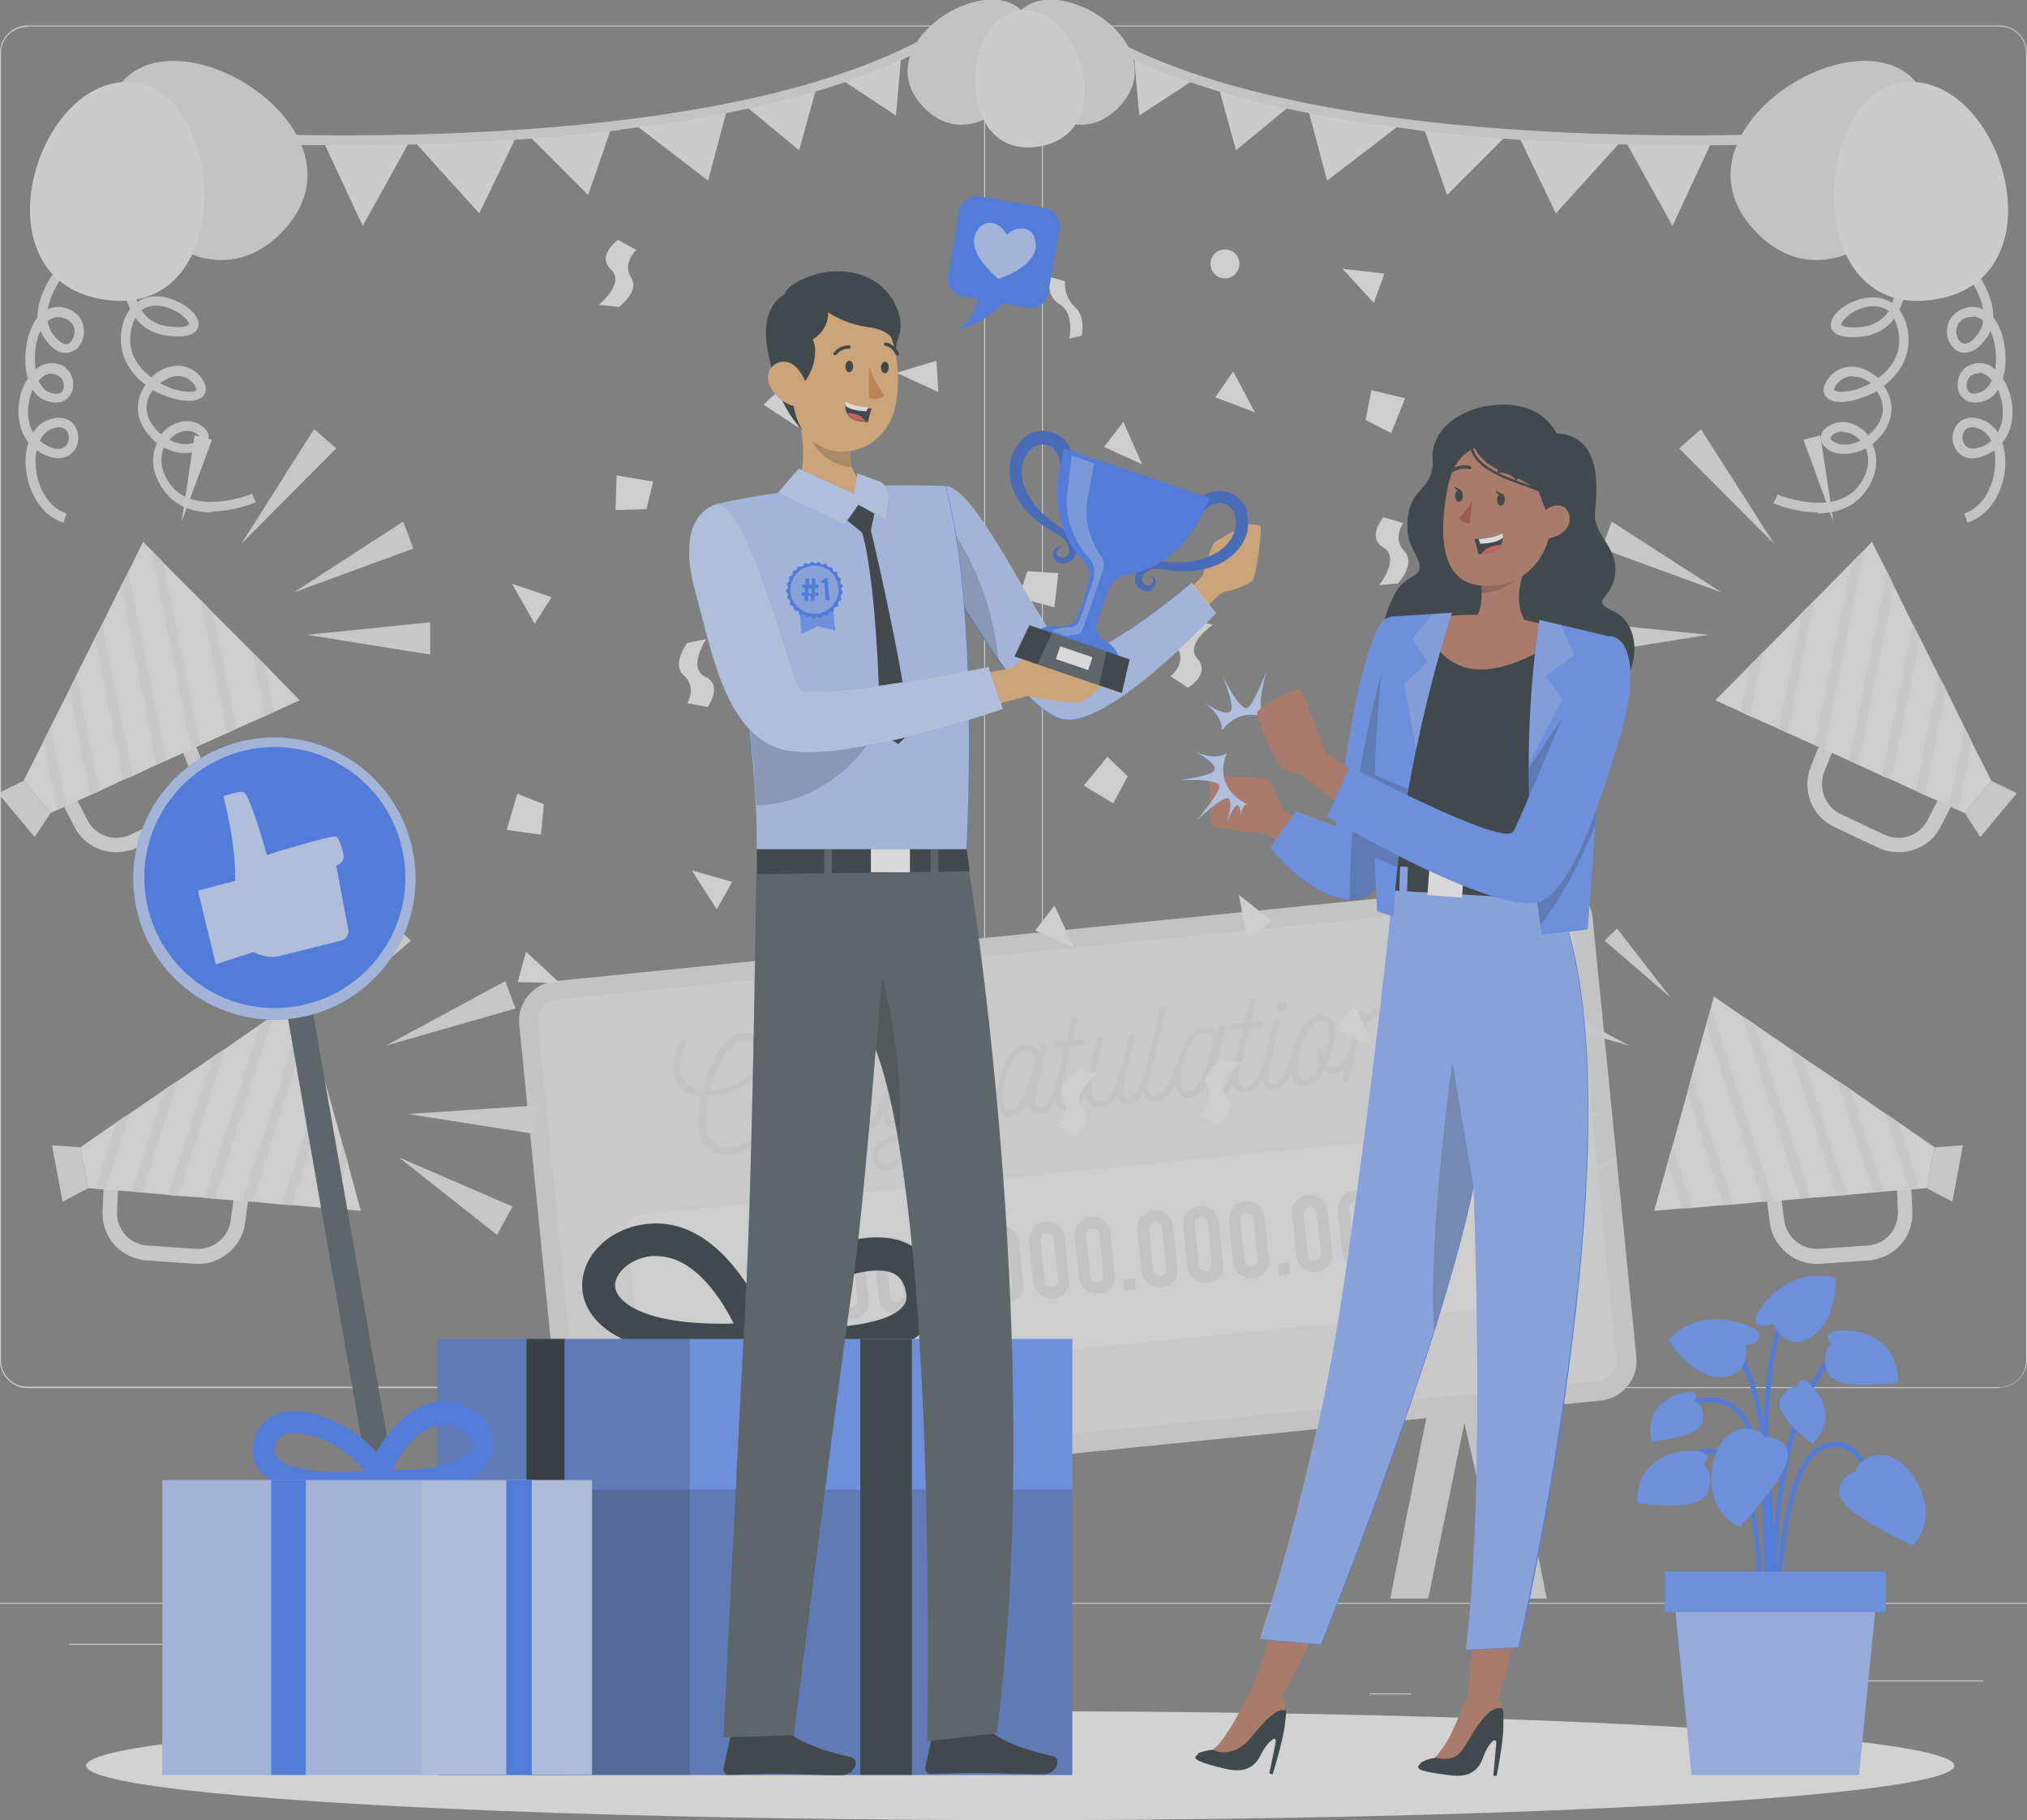 <?xml version="1.0" encoding="UTF-8"?>
<svg id="Character_1" xmlns="http://www.w3.org/2000/svg" version="1.1" viewBox="0 0 420.8 377.9">
  <rect x="0" y="0" width="420.8" height="377.9" fill="#808080" stroke="none"/>
  <!-- Generator: Adobe Illustrator 29.3.1, SVG Export Plug-In . SVG Version: 2.1.0 Build 151)  -->
  <defs>
    <style>
      .st0 {
        opacity: 0;
      }

      .st0, .st1, .st2, .st3, .st4, .st5, .st6, .st7, .st8 {
        isolation: isolate;
      }

      .st1, .st9, .st5 {
        opacity: .2;
      }

      .st10 {
        fill: #b97964;
      }

      .st11 {
        stroke: #2e353a;
        stroke-linecap: round;
        stroke-linejoin: round;
        stroke-width: .7px;
      }

      .st11, .st12, .st13 {
        fill: none;
      }

      .st14, .st2 {
        fill: #ebebeb;
      }

      .st15 {
        fill: #407bff;
      }

      .st16 {
        fill: #e6e6e6;
      }

      .st12 {
        stroke: #407bff;
      }

      .st12, .st13 {
        stroke-miterlimit: 10;
      }

      .st17 {
        fill: #a24e3f;
      }

      .st13 {
        stroke: #263238;
        stroke-width: .5px;
      }

      .st9, .st18, .st19, .st3, .st4, .st5, .st6, .st7, .st8 {
        fill: #fff;
      }

      .st18, .st6 {
        opacity: .6;
      }

      .st20 {
        fill: #263238;
      }

      .st21 {
        opacity: .7;
      }

      .st22 {
        fill: #ebb376;
      }

      .st23 {
        fill: #f5f5f5;
      }

      .st24 {
        fill: #f0f0f0;
      }

      .st25 {
        fill: #de5753;
      }

      .st2, .st3 {
        opacity: .7;
      }

      .st26 {
        fill: #d58745;
      }

      .st27 {
        fill: #e0e0e0;
      }

      .st4 {
        opacity: .3;
      }

      .st7 {
        opacity: .5;
      }

      .st8 {
        opacity: .4;
      }
    </style>
  </defs>
  <g class="st21">
    <g>
      <rect class="st14" x="-38.2" y="332.8" width="500" height=".2"/>
      <rect class="st14" x="378.6" y="348.9" width="33.1" height=".2"/>
      <rect class="st14" x="284.3" y="351.6" width="8.7" height=".2"/>
      <rect class="st14" x="358.4" y="339.6" width="19.2" height=".2"/>
      <rect class="st14" x="14.3" y="341.3" width="43.2" height=".2"/>
      <rect class="st14" x="66.3" y="341.3" width="6.3" height=".2"/>
      <rect class="st14" x="93.3" y="345.5" width="93.7" height=".2"/>
      <path class="st14" d="M198.8,288.2H5.7c-3.1,0-5.7-2.6-5.7-5.7V11c0-3.1,2.6-5.7,5.7-5.7h193.1c3.1,0,5.7,2.6,5.7,5.7v271.4c0,3.1-2.6,5.7-5.7,5.7ZM5.7,5.6C2.7,5.6.2,8,.2,11v271.4c0,3,2.4,5.5,5.5,5.5h193.1c3,0,5.5-2.4,5.5-5.5V11c0-3-2.4-5.5-5.5-5.5H5.7Z"/>
      <path class="st14" d="M415.1,288.2h-193.1c-3.1,0-5.7-2.6-5.7-5.7V11c0-3.1,2.6-5.7,5.7-5.7h193.1c3.1,0,5.7,2.6,5.7,5.7v271.4c0,3.1-2.6,5.7-5.7,5.7ZM222,5.6c-3,0-5.5,2.4-5.5,5.5v271.4c0,3,2.4,5.5,5.5,5.5h193.1c3,0,5.5-2.4,5.5-5.5V11c0-3-2.4-5.5-5.5-5.5h-193.1Z"/>
    </g>
    <g>
      <g>
        <polygon class="st14" points="155 22.2 165.9 31.2 169.6 17.8 155 22.2"/>
        <polygon class="st14" points="174.5 16.4 186 24 187.1 11.4 174.5 16.4"/>
        <polygon class="st14" points="67.1 29.3 75.3 46.9 84.9 29.6 67.1 29.3"/>
        <polygon class="st14" points="86.3 29.7 99.5 44.3 107.1 28.5 86.3 29.7"/>
        <polygon class="st14" points="110 28.4 122.1 40.5 127 26.3 110 28.4"/>
        <polygon class="st14" points="132 26 147 37.5 150.8 23.2 132 26"/>
        <path class="st27" d="M128.8,27c-45.3,5.5-91,2.2-91.7,2.1l.2-2c1.2,0,120.5,8.7,163.9-25.3l1.2,1.6c-16.9,13.2-45.2,20.1-73.5,23.5Z"/>
      </g>
      <g>
        <polygon class="st14" points="267.5 22.2 256.6 31.2 252.9 17.8 267.5 22.2"/>
        <polygon class="st14" points="248.1 16.4 236.5 24 235.4 11.4 248.1 16.4"/>
        <polygon class="st14" points="355.4 29.3 347.2 46.9 337.6 29.6 355.4 29.3"/>
        <polygon class="st14" points="336.2 29.7 323 44.3 315.4 28.5 336.2 29.7"/>
        <polygon class="st14" points="312.5 28.4 300.4 40.5 295.5 26.3 312.5 28.4"/>
        <polygon class="st14" points="290.5 26 275.5 37.5 271.7 23.2 290.5 26"/>
        <path class="st27" d="M293.7,27c45.3,5.5,91,2.2,91.7,2.1l-.2-2c-1.2,0-120.5,8.7-163.9-25.3l-1.2,1.6c16.9,13.2,45.2,20.1,73.5,23.5Z"/>
      </g>
      <g>
        <polygon class="st27" points="128.6 331.9 140.5 272.5 149.2 272.5 161.1 331.9 153.1 331.9 145.6 295.5 137.3 331.9 128.6 331.9"/>
        <polygon class="st27" points="321.1 331.9 309.2 272.5 300.5 272.5 288.6 331.9 296.5 331.9 304 295.5 312.4 331.9 321.1 331.9"/>
        <path class="st27" d="M332.3,290.8l-206.3,20.7c-4.6.5-8.6-2.9-9.1-7.4l-9.1-91.3c-.5-4.6,2.9-8.6,7.4-9.1l206.3-20.7c4.6-.5,8.6,2.9,9.1,7.4l9.1,91.3c.5,4.6-2.9,8.6-7.4,9.1Z"/>
        <rect class="st2" x="173.5" y="139.3" width="100.4" height="215.9" rx="4.3" ry="4.3" transform="translate(447.4 0) rotate(84.3)"/>
        <g>
          <path class="st27" d="M160.6,229.7c0,.2.1.3,0,.5-.9,2.9-2,5.1-3.5,6.7-1.4,1.6-3.3,2.5-5.6,2.7-1.9.2-3.5-.2-4.6-1.2-1.1-1-1.8-2.5-2-4.4,0-.9,0-1.8,0-2.8.1-1,.3-2.2.6-3.5-1.6-.2-2.9-.8-3.9-1.7-1-.9-1.6-2.2-1.8-3.7-.1-1,0-2.1.3-3.2.3-1.1.7-2.1,1.3-3,.1-.2.3-.2.5-.3.2,0,.3,0,.5.1.1.1.2.3.2.4,0,.2,0,.3-.1.4-.5.7-.9,1.5-1.1,2.5-.3,1-.3,1.9-.3,2.7.1,1.3.6,2.3,1.5,3,.8.7,1.9,1.2,3.3,1.3.7-3,1.8-5.6,3.3-7.9,1.4-2.3,3.1-3.6,5.1-3.8,1.2-.1,2.2.2,3,.9.7.7,1.2,1.7,1.3,3,.2,1.6-.2,3.1-1.2,4.4-1,1.3-2.3,2.4-3.9,3.2-1.6.8-3.4,1.3-5.1,1.5-.4,0-.8,0-1.3,0-.3,1.4-.5,2.6-.6,3.5-.1,1-.1,1.8,0,2.6.2,1.6.7,2.8,1.6,3.6.9.8,2.1,1.1,3.6.9,2-.2,3.6-1,4.9-2.4,1.2-1.4,2.3-3.5,3-6.1,0-.2.1-.3.3-.4.2,0,.3-.1.5,0,.2,0,.3.2.4.3ZM148.1,226.4c1.6-.2,3.1-.6,4.6-1.3,1.5-.7,2.7-1.6,3.6-2.7.9-1.1,1.3-2.4,1.1-3.7,0-.9-.4-1.6-.9-2.1-.5-.5-1.1-.7-1.9-.6-1.1.1-2.2.7-3.1,1.8-1,1.1-1.8,2.5-2.5,4-.7,1.6-1.2,3.1-1.6,4.7.2,0,.4,0,.8,0Z"/>
          <path class="st27" d="M170.8,232.5c-.7.8-1.5,1.2-2.4,1.3-.9,0-1.7-.1-2.4-.6-.5.9-1.1,1.6-1.8,2.2-.7.6-1.4.9-2,1-1.8.2-2.7-.8-3-2.8-.3-2.6.3-5.4,1.8-8.4.5-1.1,1.1-2,1.8-2.6.7-.6,1.4-1,2.2-1,1,0,1.8.2,2.3.7.6.5.9,1.3,1,2.2,0,1,0,2.1-.3,3.5-.3,1.4-.7,2.7-1.3,4,.4.4.9.6,1.6.5.6,0,1.2-.4,1.7-1.1.5-.7.9-1.6,1.3-2.9,0-.1,0-.2.2-.3.1,0,.2-.1.3-.1.2,0,.3,0,.5.2.1.1.2.3.2.4,0,0,0,.1,0,.2-.5,1.6-1.1,2.8-1.8,3.6ZM166,229c.1.2.2.3.1.6,0,.1,0,.3,0,.4,0,.1,0,.2,0,.3.4-1,.6-2,.8-3,.2-1,.2-1.9.2-2.6,0-.6-.3-1.1-.6-1.4-.4-.3-.8-.4-1.3-.4-.5,0-1.1.3-1.6.9-.5.5-.9,1.2-1.3,2-1.3,2.8-1.9,5.4-1.7,7.6.1,1.2.6,1.8,1.5,1.7.5,0,1.1-.4,1.6-.9.5-.6,1.1-1.2,1.5-2.1-.2-.4-.3-.9-.4-1.4,0-.5,0-.9,0-1.4,0-.1,0-.3.2-.4s.2-.2.4-.2c.2,0,.4,0,.5.2Z"/>
          <path class="st27" d="M184.7,227.5c0,0,0,.2,0,.3-.8,2.4-1.6,4.2-2.3,5.2-.7,1-1.6,1.6-2.6,1.7-.7,0-1.3-.1-1.7-.5-.4-.4-.7-1-.7-1.8,0-.6,0-1.3.1-2.1.1-.8.4-1.7.6-2.7.3-1.1.5-2,.6-2.6.1-.6.2-1.3,0-1.8-.1-1.1-.7-1.5-1.7-1.4-.8,0-1.7.9-2.5,2.4-.9,1.5-1.5,3.1-1.9,4.7l-1.5,6.2c0,.2-.1.3-.3.4-.1,0-.3.1-.5,0-.2,0-.3-.1-.4-.3,0-.1-.1-.3,0-.5l1.7-7.1,1.6-6.5c0-.3.3-.5.6-.5.2,0,.4,0,.6.2.1.2.2.4.1.6l-.2.6c.9-1.1,1.7-1.7,2.7-1.8,1.9-.2,3,.7,3.1,2.6,0,.6,0,1.3-.1,2-.1.7-.4,1.7-.7,2.9-.3,1-.5,1.9-.6,2.5-.1.7-.2,1.3-.1,1.8,0,.4.1.8.3,1,.2.2.4.3.7.2.7,0,1.3-.6,1.9-1.5.6-.9,1.2-2.4,1.9-4.6.1-.3.3-.4.5-.5,0,0,.2,0,.3,0,.3,0,.4.3.5.5Z"/>
          <path class="st27" d="M197.3,226.3c0,0,0,.2,0,.3-.7,2.4-1.7,4.4-3,5.9-1.2,1.5-2.9,2.7-5,3.6-.5,2.2-1.2,3.9-2.1,5-.8,1.2-1.8,1.8-2.9,1.9-.9,0-1.6-.1-2.2-.6-.6-.5-.9-1.2-1-2.1-.2-2,1.4-3.5,4.7-4.5.9-.2,1.7-.5,2.4-.7l.6-2.7c-.8,1.1-1.7,1.6-2.7,1.7-.9,0-1.6-.1-2-.7-.4-.6-.7-1.4-.8-2.5,0-1.4.1-3,.5-4.8.4-1.8,1.1-3.3,2-4.6s1.9-2,3-2.1c1.3-.1,2.3.3,3,1.4l.4-1.3c0-.1,0-.3.2-.3.1,0,.2-.1.3-.1.2,0,.4,0,.5.1.2,0,.2.2.3.4,0,0,0,.2,0,.3-.2.8-.8,2.8-1.7,6.2l-1.2,4.7-.9,3.8c1.6-.7,2.9-1.8,3.9-3.2,1-1.4,1.8-3.1,2.5-5.1.1-.3.3-.4.5-.5,0,0,.2,0,.3,0,.3,0,.4.3.5.5ZM186.3,240.2c.6-.9,1.1-2.1,1.5-3.7-.8.3-1.4.4-1.6.5-1.4.4-2.4.8-3,1.3-.6.5-.9,1.1-.9,1.8,0,.5.2.9.6,1.2.3.3.8.4,1.3.3.8,0,1.6-.6,2.2-1.4ZM188.5,230.4c.7-1.5,1.4-3.4,2-5.8l.5-1.8c0-.8-.3-1.4-.7-1.8-.4-.4-.9-.6-1.4-.5-.9.1-1.7.8-2.4,2-.7,1.2-1.2,2.6-1.6,4.2-.4,1.6-.5,2.9-.4,4,0,.7.1,1.3.3,1.6.2.4.5.5,1,.4,1.1-.1,2-.9,2.7-2.4Z"/>
          <path class="st27" d="M208.4,225.1c0,0,0,.2,0,.3-.8,2.4-1.5,4.1-2.3,5.2-.8,1.1-1.6,1.7-2.6,1.8h0c-.7,0-1.2-.1-1.7-.5-.4-.4-.7-1-.7-1.8,0-.6,0-1.3.1-2,0-.5.3-1.5.6-3,.3-1.5.6-2.5.7-2.9-1-.2-1.7-.4-2.2-.5-.5-.1-.9-.3-1.3-.4,0,.2-.4,1.2-.9,2.8l-1.2,3.6c0,.3-.3.4-.5.4,0,0-.2,0-.3,0-.3-.1-.4-.3-.4-.5,0,0,0-.2,0-.3l1.9-5.5.3-.9c-1.1-.6-1.7-1.4-1.8-2.4,0-.6,0-1.1.4-1.5.3-.4.7-.6,1.3-.7.5,0,1,0,1.3.4.4.3.6.8.6,1.4,0,.2,0,.4,0,.6,0,.2,0,.5-.1.7,0,.3-.1.5-.1.7.5.2,1.4.5,2.9.8.5,0,.9.2,1.2.2.3,0,.4.3.5.6,0,.1,0,.2,0,.2-.2.5-.4,1.6-.8,3.3-.4,1.6-.6,2.7-.6,3,0,.5-.1,1.1-.1,1.7,0,.9.4,1.2,1,1.2.7,0,1.4-.6,1.9-1.5.6-.9,1.2-2.4,1.9-4.6.1-.3.3-.4.5-.5,0,0,.2,0,.3,0,.3,0,.4.3.5.5ZM198.1,217.6c-.1-.1-.2-.1-.4-.1-.4,0-.6.3-.5.6,0,.2.1.5.3.7.2.2.4.4.6.6.2-.7.2-1.1.2-1.3,0-.2,0-.4-.2-.5Z"/>
          <path class="st27" d="M220.7,223.9c0,0,0,.2,0,.3h0c-.4,1.4-.8,2.5-1.2,3.4-.4.9-.9,1.7-1.5,2.4-.6.7-1.4,1.1-2.2,1.2-.7,0-1.3-.1-1.7-.5-.4-.4-.7-1-.7-1.8-1,1.8-2.2,2.8-3.5,2.9-.8,0-1.5-.2-1.9-.7-.5-.6-.8-1.3-.9-2.3-.1-1.4,0-3,.5-4.8.5-1.8,1.1-3.4,2.1-4.8.9-1.3,1.9-2.1,3.1-2.2,1.3-.1,2.3.3,2.9,1.3l.4-1.4c0-.1,0-.2.2-.3.1,0,.2-.1.4-.1.2,0,.4,0,.6.2.1.2.2.4.1.6l-1.1,4.2-.2,1c-.4,1.8-.7,3.1-.9,4.1-.2.9-.3,1.7-.2,2.2,0,.4.1.8.3,1,.2.2.4.3.7.2.8,0,1.5-.7,2.1-1.7.6-1.1,1.1-2.5,1.7-4.2h0c.1-.4.3-.5.5-.5,0,0,.2,0,.3,0,.3,0,.4.3.5.5ZM211.6,229c.6-.8,1.1-1.8,1.5-2.9s.8-2.4,1.2-3.9l.5-2c0-.7-.3-1.2-.7-1.6-.4-.4-.9-.5-1.4-.5-.9.1-1.7.8-2.4,2-.7,1.2-1.3,2.6-1.7,4.2-.4,1.6-.5,2.9-.4,4,0,.7.2,1.2.4,1.6.2.4.5.5,1,.5.7,0,1.4-.5,2-1.4Z"/>
          <path class="st27" d="M227,223.2c0,0,0,.2,0,.3-.8,2.2-1.6,3.9-2.4,5.1s-1.9,1.8-3.2,1.9c-.7,0-1.3-.1-1.7-.5-.4-.4-.7-1-.8-1.8,0-.5,0-1.4.2-2.6.2-1.2.5-2.5.9-3.8l1.1-4.5-1.9.2c-.2,0-.3,0-.5-.1s-.2-.3-.2-.4c0-.2,0-.3.1-.5.1-.1.3-.2.4-.2l2.3-.2c.1-.5.3-1.3.6-2.3.3-1.1.4-1.8.5-2.3,0-.3.3-.5.6-.5.2,0,.4,0,.6.2.1.2.2.4.1.6,0,.3-.2,1-.4,1.9-.2.9-.4,1.7-.6,2.3l2-.2c.2,0,.3,0,.5.2.1.1.2.3.2.4,0,.2,0,.3-.1.5-.1.1-.3.2-.4.2l-2.5.2-.5,2.2c0,.1-.3,1.1-.7,2.8-.5,1.8-.8,3.2-.9,4-.2.9-.2,1.5-.2,1.9,0,.4.2.7.4.9.2.2.4.3.7.3,1,0,1.8-.7,2.5-1.7.7-1,1.3-2.5,2-4.4.1-.3.3-.4.6-.4,0,0,.2,0,.3,0,.3.1.4.3.4.5Z"/>
          <path class="st27" d="M239.2,222c0,0,0,.2,0,.3-.8,2.4-1.5,4.1-2.3,5.2-.7,1.1-1.6,1.7-2.6,1.8-1.3.1-2.1-.5-2.4-1.9-.4.7-.9,1.3-1.5,1.7-.6.5-1.3.7-1.9.8h0c-1,0-1.7,0-2.3-.6-.5-.5-.9-1.2-1-2.3,0-.7,0-1.6.3-2.7.3-1.1.9-3.5,1.9-7.2l.4-1.4c0-.1,0-.2.2-.3.1,0,.2-.1.3-.1.2,0,.4,0,.6.2.1.2.2.4.1.6l-1,3.8c-.7,2.8-1.2,4.6-1.3,5.2-.1.7-.2,1.2-.1,1.7.1,1.3.7,1.8,1.9,1.7.6,0,1.2-.4,1.8-1,.6-.6,1-1.4,1.4-2.5.3-.9.6-1.8.9-3s.8-2.9,1.4-5.2l.5-1.9c0-.1,0-.2.2-.3.1,0,.2-.1.3-.1.2,0,.4,0,.6.2.1.2.2.4.1.6-.3,1.1-.5,2.1-.8,3l-.5,1.8c-.4,1.6-.7,3-.9,4.2-.2,1.2-.3,2-.3,2.4,0,.4.1.8.3,1,.2.2.4.3.7.2.7,0,1.3-.6,1.9-1.5.6-.9,1.2-2.5,1.9-4.5,0-.1,0-.2.2-.3.1,0,.2-.1.3-.1,0,0,.2,0,.3,0,.3.1.4.3.4.5Z"/>
          <path class="st27" d="M245.4,221.4c0,0,0,.2,0,.3-.8,2.2-1.6,3.9-2.4,5.1-.8,1.2-1.9,1.8-3.2,1.9-.7,0-1.3-.1-1.7-.5-.4-.4-.7-1-.8-1.8,0-.4,0-.9,0-1.6,0-.6.3-1.6.6-2.9l1.2-5,.6-2.7,1.1-4.8c0-.2.1-.3.3-.4.2,0,.3-.1.5,0,.2,0,.3.1.4.3,0,.2.1.3,0,.5l-1.1,4.8c-.3,1.2-.5,2.1-.7,2.7l-1.2,5c-.5,2.1-.7,3.5-.6,4.1,0,.4.2.7.4.9.2.2.4.3.7.3,1,0,1.8-.7,2.5-1.7.7-1,1.3-2.5,2-4.4.1-.3.3-.4.6-.4,0,0,.2,0,.3,0,.3.1.4.3.4.5Z"/>
          <path class="st27" d="M257.7,220.2c0,0,0,.2,0,.3h0c-.4,1.4-.8,2.5-1.2,3.4-.4.9-.9,1.7-1.5,2.4-.6.7-1.4,1.1-2.2,1.2-.7,0-1.3-.1-1.7-.5-.4-.4-.7-1-.7-1.8-1,1.8-2.2,2.8-3.5,2.9-.8,0-1.5-.2-1.9-.7-.5-.6-.8-1.3-.9-2.3-.1-1.4,0-3,.5-4.8.5-1.8,1.1-3.4,2.1-4.8.9-1.3,1.9-2.1,3.1-2.2,1.3-.1,2.3.3,2.9,1.3l.4-1.4c0-.1,0-.2.2-.3.1,0,.2-.1.4-.1.2,0,.4,0,.6.2.1.2.2.4.1.6l-1.1,4.2-.2,1c-.4,1.8-.7,3.1-.9,4.1-.2.9-.3,1.7-.2,2.2,0,.4.1.8.3,1,.2.2.4.3.7.2.8,0,1.5-.7,2.1-1.7.6-1.1,1.1-2.5,1.7-4.2h0c.1-.4.3-.5.5-.5,0,0,.2,0,.3,0,.3,0,.4.3.5.5ZM248.6,225.3c.6-.8,1.1-1.8,1.5-2.9.4-1.1.8-2.4,1.2-3.9l.5-2c0-.7-.3-1.2-.7-1.6-.4-.4-.9-.5-1.4-.5-.9.1-1.7.8-2.4,2-.7,1.2-1.3,2.6-1.7,4.2-.4,1.6-.5,2.9-.4,4,0,.7.2,1.2.4,1.6.2.4.5.5,1,.5.7,0,1.4-.5,2-1.4Z"/>
          <path class="st27" d="M264,219.5c0,0,0,.2,0,.3-.8,2.2-1.6,3.9-2.4,5.1-.8,1.2-1.9,1.8-3.2,1.9-.7,0-1.3-.1-1.7-.5-.4-.4-.7-1-.8-1.8,0-.5,0-1.4.2-2.6.2-1.2.5-2.5.9-3.8l1.1-4.5-1.9.2c-.2,0-.3,0-.5-.1-.1-.1-.2-.3-.2-.4,0-.2,0-.3.1-.5.1-.1.3-.2.4-.2l2.3-.2c.1-.5.3-1.3.6-2.3.3-1.1.4-1.8.5-2.3,0-.3.3-.5.6-.5.2,0,.4,0,.6.2.1.2.2.4.1.6,0,.3-.2,1-.4,1.9-.2.9-.4,1.7-.6,2.3l2-.2c.2,0,.3,0,.5.2.1.1.2.3.2.4,0,.2,0,.3-.1.5-.1.1-.3.2-.4.2l-2.5.2-.5,2.2c0,.1-.3,1.1-.7,2.8-.5,1.8-.8,3.2-.9,4-.2.9-.2,1.5-.2,1.9,0,.4.2.7.4.9.2.2.4.3.7.3,1,0,1.8-.7,2.5-1.7.7-1,1.3-2.5,2-4.4.1-.3.3-.4.6-.4,0,0,.2,0,.3,0,.3.1.4.3.4.5Z"/>
          <path class="st27" d="M269.4,218.6c0,.1.1.2.1.3,0,0,0,.2,0,.3-.7,2.1-1.4,3.8-2.1,5-.7,1.2-1.7,1.8-2.8,2-.7,0-1.2-.1-1.7-.5-.4-.4-.7-1-.8-1.7,0-1,0-2.5.5-4.5s1.1-4.5,1.9-7.4c0-.1,0-.3.2-.3.1,0,.2-.1.3-.1.2,0,.3,0,.5.1.1,0,.2.2.2.4v.2s-.6,2.3-.6,2.3c-.9,3.6-1.4,5.8-1.6,6.8-.2,1-.3,1.7-.2,2.3,0,.4.1.8.3,1,.2.2.4.3.7.2.8,0,1.5-.6,2.1-1.7.5-1,1.1-2.5,1.8-4.4.1-.3.3-.4.6-.5,0,0,.1,0,.2,0,.1,0,.2,0,.3.2ZM265.5,209.7c-.2-.2-.4-.4-.4-.7,0-.3,0-.5.2-.8.2-.2.4-.3.7-.4.3,0,.5,0,.8.2.2.2.3.4.4.7s0,.5-.2.8c-.2.2-.4.3-.7.4-.3,0-.5,0-.8-.2Z"/>
          <path class="st27" d="M279.6,221.6c-.7.8-1.5,1.2-2.4,1.3-.9,0-1.7-.1-2.4-.6-.5.9-1.1,1.6-1.8,2.2-.7.6-1.4.9-2,1-1.8.2-2.7-.8-3-2.8-.3-2.6.3-5.4,1.8-8.4.5-1.1,1.1-2,1.8-2.6.7-.6,1.4-1,2.2-1,1,0,1.8.2,2.3.7.6.5.9,1.3,1,2.2,0,1,0,2.1-.3,3.5-.3,1.4-.7,2.7-1.3,4,.4.4.9.6,1.6.5.6,0,1.2-.4,1.7-1.1.5-.7.9-1.6,1.3-2.9,0-.1,0-.2.2-.3.1,0,.2-.1.3-.1.2,0,.3,0,.5.2.1.1.2.3.2.4,0,0,0,.1,0,.2-.5,1.6-1.1,2.8-1.8,3.6ZM274.8,218.1c.1.2.2.3.1.6,0,.1,0,.3,0,.4,0,.1,0,.2,0,.3.4-1,.6-2,.8-3,.2-1,.2-1.9.2-2.6,0-.6-.3-1.1-.6-1.4-.4-.3-.8-.4-1.3-.4-.5,0-1.1.3-1.6.9-.5.5-.9,1.2-1.3,2-1.3,2.8-1.9,5.4-1.7,7.6.1,1.2.6,1.8,1.5,1.7.5,0,1.1-.4,1.6-.9.5-.6,1.1-1.2,1.5-2.1-.2-.4-.3-.9-.4-1.4,0-.5,0-.9,0-1.4,0-.1,0-.3.2-.4.1-.1.2-.2.4-.2.2,0,.4,0,.5.2Z"/>
          <path class="st27" d="M293.6,216.6c0,0,0,.2,0,.3-.8,2.4-1.6,4.2-2.3,5.2-.7,1-1.6,1.6-2.6,1.7-.7,0-1.3-.1-1.7-.5-.4-.4-.7-1-.7-1.8,0-.6,0-1.3.1-2.1.1-.8.4-1.7.6-2.7.3-1.1.5-2,.6-2.6.1-.6.2-1.3,0-1.8-.1-1.1-.7-1.5-1.7-1.4-.8,0-1.7.9-2.5,2.4-.9,1.5-1.5,3.1-1.9,4.7l-1.5,6.2c0,.2-.1.3-.3.4-.1,0-.3.1-.5,0-.2,0-.3-.1-.4-.3,0-.1-.1-.3,0-.5l1.7-7.1,1.6-6.5c0-.3.3-.5.6-.5.2,0,.4,0,.6.2.1.2.2.4.1.6l-.2.6c.9-1.1,1.7-1.7,2.7-1.8,1.9-.2,3,.7,3.1,2.6,0,.6,0,1.3-.1,2-.1.7-.4,1.7-.7,2.9-.3,1-.5,1.9-.6,2.5-.1.7-.2,1.3-.1,1.8,0,.4.1.8.3,1,.2.2.4.3.7.2.7,0,1.3-.6,1.9-1.5s1.2-2.4,1.9-4.6c.1-.3.3-.4.5-.5,0,0,.2,0,.3,0,.3,0,.4.3.5.5Z"/>
          <path class="st27" d="M301.5,219.9c-.4.9-1,1.6-1.8,2.1-.8.5-1.7.8-2.7.9-.8,0-1.6,0-2.4-.4-.7-.3-1.3-.8-1.8-1.4-.5-.6-.8-1.4-.8-2.2,0-1.4.3-2.5.9-3.4.6-.9,1.6-1.4,2.8-1.5.8,0,1.5.2,2.1.7.6.5,1,1.2,1.1,2.1,0,.2,0,.3-.1.5-.1.1-.3.2-.4.2-.2,0-.3,0-.5-.1-.1-.1-.2-.3-.2-.4,0-.5-.3-.9-.6-1.2-.4-.3-.7-.4-1.1-.4-.8,0-1.4.5-1.9,1.1-.5.7-.7,1.5-.6,2.4,0,.9.5,1.6,1.2,2.2s1.5.8,2.4.7c1.2-.1,2.2-.6,2.9-1.4.7-.8,1-1.9.9-3.1,0-.6-.3-1.2-.6-1.8-.3-.6-1-1.6-2-3-.2.2-.4.5-.5.8-.1.2-.3.3-.5.3s-.4,0-.5-.1c-.2-.1-.2-.3-.3-.5,0-.1,0-.3.1-.4.3-.5.6-.9.9-1.2-.4-.7-.6-1.3-.7-2,0-.8,0-1.5.4-2.1.4-.6.9-1,1.5-1,.4,0,.8,0,1.1.3.3.3.5.6.6,1.1,0,.6,0,1.2-.3,1.9-.2.7-.6,1.3-1,1.9l.9,1.3c.8,1.1,1.3,1.9,1.6,2.5.3.6.5,1.2.6,2,0,1.1,0,2-.5,2.9ZM298.8,208.7c.1-.4.2-.8.2-1.1,0-.2,0-.3-.2-.3-.1,0-.3.1-.4.3-.3.3-.4.8-.3,1.4,0,.3.1.6.2,1,.2-.4.4-.8.6-1.2Z"/>
        </g>
        <path class="st24" d="M317.5,270.7l-181.1,18.1c-1.6.2-3.1-1-3.2-2.7l-3.1-30.7c-.2-1.6,1-3.1,2.7-3.2l181.1-18.1c1.6-.2,3.1,1,3.2,2.7l3.1,30.7c.2,1.6-1,3.1-2.7,3.2Z"/>
        <g>
          <path class="st27" d="M163.2,270.9c.2,1.3-.1,2.4-.8,3.3-.4.5-1,.8-1.7,1v1.1c.1,0-1.9.2-1.9.2v-1.1c-1.1-.1-1.9-.6-2.5-1.5-.5-.7-.8-1.6-1-2.5l2.2-.4c.2.9.5,1.5.9,1.9.3.3.7.4,1,.3.5,0,.9-.4,1.2-.9.1-.3.2-.6.1-1.1,0-.6-.4-1.3-1.1-1.8-.5-.4-1.3-1-2.3-1.8-.8-.6-1.4-1.2-1.8-1.7-.5-.7-.8-1.4-.8-2.3,0-.8,0-1.6.4-2.3.4-.9,1-1.5,1.9-1.8v-1c-.1,0,1.9-.2,1.9-.2v1c.7,0,1.3.3,1.8.6.8.6,1.3,1.5,1.5,2.6l-2.2.6c-.1-.6-.4-1.1-.7-1.5-.2-.2-.5-.3-1-.3-.4,0-.7.3-.9.7-.2.3-.2.7-.2,1.2,0,.7.5,1.4,1.1,2.1.3.2.6.5,1.1.9.6.4,1,.7,1.2.9.6.5,1.1,1.1,1.5,1.6.5.8.8,1.5.9,2.2Z"/>
          <path class="st27" d="M168.9,274.4l-1.2-12-2,.2-.2-1.6c.6-.1,1.1-.4,1.5-.8s.8-.9,1-1.4l1.6-.2,1.6,15.6-2.4.2Z"/>
          <path class="st27" d="M180.4,269.7c.1,1-.2,2-.8,2.8s-1.5,1.2-2.5,1.3c-1,.1-2-.2-2.8-.8-.8-.7-1.3-1.5-1.4-2.5l-.9-8.5c-.1-1,.2-2,.8-2.8.7-.8,1.5-1.3,2.5-1.4,1-.1,2,.2,2.8.8.8.7,1.2,1.5,1.3,2.5l.9,8.5ZM177.1,261.3c0-.4-.2-.7-.5-.9-.3-.2-.6-.3-1-.3-.4,0-.7.2-.9.5-.2.3-.3.6-.3,1l.9,8.5c0,.4.2.7.5.9.3.2.6.3,1,.3.4,0,.7-.2.9-.5.2-.3.3-.6.3-1l-.9-8.5Z"/>
          <path class="st27" d="M189.9,268.7c.1,1-.2,2-.8,2.8s-1.5,1.2-2.5,1.3c-1,.1-2-.2-2.8-.8-.8-.7-1.3-1.5-1.4-2.5l-.9-8.5c-.1-1,.2-2,.8-2.8.7-.8,1.5-1.3,2.5-1.4,1-.1,2,.2,2.8.8.8.7,1.2,1.5,1.3,2.5l.9,8.5ZM186.6,260.4c0-.4-.2-.7-.5-.9-.3-.2-.6-.3-1-.3s-.7.2-.9.5c-.2.3-.3.6-.3,1l.9,8.5c0,.4.2.7.5.9.3.2.6.3,1,.3s.7-.2.9-.5c.2-.3.3-.6.3-1l-.9-8.5Z"/>
          <path class="st27" d="M199.4,267.8c.1,1-.2,2-.8,2.8s-1.5,1.2-2.5,1.3c-1,.1-2-.2-2.8-.8-.8-.7-1.3-1.5-1.4-2.5l-.9-8.5c-.1-1,.2-2,.8-2.8.7-.8,1.5-1.3,2.5-1.4,1-.1,2,.2,2.8.8.8.7,1.2,1.5,1.3,2.5l.9,8.5ZM196.1,259.4c0-.4-.2-.7-.5-.9-.3-.2-.6-.3-1-.3-.4,0-.7.2-.9.5-.2.3-.3.6-.3,1l.9,8.5c0,.4.2.7.5.9.3.2.6.3,1,.3.4,0,.7-.2.9-.5.2-.3.3-.6.3-1l-.9-8.5Z"/>
          <path class="st27" d="M201.1,268.8l2.4-.2.2,2.4-2.4.2-.2-2.4Z"/>
          <path class="st27" d="M212.5,266.4c.1,1-.2,2-.8,2.8-.7.8-1.5,1.2-2.5,1.3-1,.1-2-.2-2.8-.8-.8-.7-1.3-1.5-1.4-2.5l-.9-8.5c-.1-1,.2-2,.8-2.8.7-.8,1.5-1.3,2.5-1.4,1-.1,2,.2,2.8.8.8.7,1.2,1.5,1.3,2.5l.9,8.5ZM209.2,258.1c0-.4-.2-.7-.5-.9-.3-.2-.6-.3-1-.3s-.7.2-.9.5c-.2.3-.3.6-.3,1l.9,8.5c0,.4.2.7.5.9.3.2.6.3,1,.3s.7-.2.9-.5c.2-.3.3-.6.3-1l-.9-8.5Z"/>
          <path class="st27" d="M222,265.5c.1,1-.2,2-.8,2.8s-1.5,1.2-2.5,1.3c-1,.1-2-.2-2.8-.8-.8-.7-1.3-1.5-1.4-2.5l-.9-8.5c-.1-1,.2-2,.8-2.8.7-.8,1.5-1.3,2.5-1.4,1-.1,2,.2,2.8.8.8.7,1.2,1.5,1.3,2.5l.9,8.5ZM218.7,257.2c0-.4-.2-.7-.5-.9-.3-.2-.6-.3-1-.3-.4,0-.7.2-.9.5-.2.3-.3.6-.3,1l.9,8.5c0,.4.2.7.5.9.3.2.6.3,1,.3.4,0,.7-.2.9-.5.2-.3.3-.6.3-1l-.9-8.5Z"/>
          <path class="st27" d="M231.5,264.5c.1,1-.2,2-.8,2.8s-1.5,1.2-2.5,1.3c-1,.1-2-.2-2.8-.8-.8-.7-1.3-1.5-1.4-2.5l-.9-8.5c-.1-1,.2-2,.8-2.8.7-.8,1.5-1.3,2.5-1.4,1-.1,2,.2,2.8.8.8.7,1.2,1.5,1.3,2.5l.9,8.5ZM228.2,256.2c0-.4-.2-.7-.5-.9-.3-.2-.6-.3-1-.3s-.7.2-.9.5c-.2.3-.3.6-.3,1l.9,8.5c0,.4.2.7.5.9.3.2.6.3,1,.3.4,0,.7-.2.9-.5.2-.3.3-.6.3-1l-.9-8.5Z"/>
          <path class="st27" d="M233.2,265.6l2.4-.2.2,2.4-2.4.2-.2-2.4Z"/>
          <path class="st27" d="M244.5,263.2c.1,1-.2,2-.8,2.8-.7.8-1.5,1.2-2.5,1.3-1,.1-2-.2-2.8-.8-.8-.7-1.3-1.5-1.4-2.5l-.9-8.5c-.1-1,.2-2,.8-2.8.7-.8,1.5-1.3,2.5-1.4,1-.1,2,.2,2.8.8.8.7,1.2,1.5,1.3,2.5l.9,8.5ZM241.2,254.9c0-.4-.2-.7-.5-.9-.3-.2-.6-.3-1-.3s-.7.2-.9.5c-.2.3-.3.6-.3,1l.9,8.5c0,.4.2.7.5.9.3.2.6.3,1,.3s.7-.2.9-.5c.2-.3.3-.6.3-1l-.9-8.5Z"/>
          <path class="st27" d="M254,262.3c.1,1-.2,2-.8,2.8s-1.5,1.2-2.5,1.3c-1,.1-2-.2-2.8-.8-.8-.7-1.3-1.5-1.4-2.5l-.9-8.5c-.1-1,.2-2,.8-2.8.7-.8,1.5-1.3,2.5-1.4,1-.1,2,.2,2.8.8.8.7,1.2,1.5,1.3,2.5l.9,8.5ZM250.7,253.9c0-.4-.2-.7-.5-.9-.3-.2-.6-.3-1-.3s-.7.2-.9.5c-.2.3-.3.6-.3,1l.9,8.5c0,.4.2.7.5.9.3.2.6.3,1,.3.4,0,.7-.2.9-.5.2-.3.3-.6.3-1l-.9-8.5Z"/>
          <path class="st27" d="M263.5,261.3c.1,1-.2,2-.8,2.8s-1.5,1.2-2.5,1.3c-1,.1-2-.2-2.8-.8-.8-.7-1.3-1.5-1.4-2.5l-.9-8.5c-.1-1,.2-2,.8-2.8.7-.8,1.5-1.3,2.5-1.4,1-.1,2,.2,2.8.8.8.7,1.2,1.5,1.3,2.5l.9,8.5ZM260.2,253c0-.4-.2-.7-.5-.9-.3-.2-.6-.3-1-.3s-.7.2-.9.5c-.2.3-.3.6-.3,1l.9,8.5c0,.4.2.7.5.9.3.2.6.3,1,.3s.7-.2.9-.5c.2-.3.3-.6.3-1l-.9-8.5Z"/>
          <path class="st27" d="M265.3,262.4l2.4-.2.2,2.4-2.4.2-.2-2.4Z"/>
          <path class="st27" d="M276.6,260c.1,1-.2,2-.8,2.8-.7.8-1.5,1.2-2.5,1.3-1,.1-2-.2-2.8-.8-.8-.7-1.3-1.5-1.4-2.5l-.9-8.5c-.1-1,.2-2,.8-2.8.7-.8,1.5-1.3,2.5-1.4,1-.1,2,.2,2.8.8.8.7,1.2,1.5,1.3,2.5l.9,8.5ZM273.3,251.7c0-.4-.2-.7-.5-.9-.3-.2-.6-.3-1-.3s-.7.2-.9.5c-.2.3-.3.6-.3,1l.9,8.5c0,.4.2.7.5.9.3.2.6.3,1,.3s.7-.2.9-.5c.2-.3.3-.6.3-1l-.9-8.5Z"/>
          <path class="st27" d="M286.1,259.1c.1,1-.2,2-.8,2.8s-1.5,1.2-2.5,1.3c-1,.1-2-.2-2.8-.8-.8-.7-1.3-1.5-1.4-2.5l-.9-8.5c-.1-1,.2-2,.8-2.8.7-.8,1.5-1.3,2.5-1.4,1-.1,2,.2,2.8.8.8.7,1.2,1.5,1.3,2.5l.9,8.5ZM282.8,250.7c0-.4-.2-.7-.5-.9-.3-.2-.6-.3-1-.3s-.7.2-.9.5c-.2.3-.3.6-.3,1l.9,8.5c0,.4.2.7.5.9.3.2.6.3,1,.3s.7-.2.9-.5c.2-.3.3-.6.3-1l-.9-8.5Z"/>
          <path class="st27" d="M295.6,258.1c.1,1-.2,2-.8,2.8s-1.5,1.2-2.5,1.3c-1,.1-2-.2-2.8-.8-.8-.7-1.3-1.5-1.4-2.5l-.9-8.5c-.1-1,.2-2,.8-2.8.7-.8,1.5-1.3,2.5-1.4,1-.1,2,.2,2.8.8.8.7,1.2,1.5,1.3,2.5l.9,8.5ZM292.3,249.8c0-.4-.2-.7-.5-.9-.3-.2-.6-.3-1-.3s-.7.2-.9.5c-.2.3-.3.6-.3,1l.9,8.5c0,.4.2.7.5.9.3.2.6.3,1,.3s.7-.2.9-.5c.2-.3.3-.6.3-1l-.9-8.5Z"/>
        </g>
      </g>
      <g>
        <path class="st27" d="M44.1,106.4c-3.6,0-7.5-1-10.1-4.6-2.7-3.7-2.6-7.3-1.4-9.8-.7-.5-1.3-1.2-2-2-2-2.5-2.5-5.4-1.4-8.3.3-.6.6-1.2,1-1.8-4.1-3.1-5.9-7.5-4.8-12.2.3-1.4.9-2.6,1.6-3.6-4-8.2.3-22.5.5-23.1l1.9.6c0,.1-4,13.4-.9,21.1,1.5-1.1,3.5-1.4,5.7-1,3.5.7,7.4,3.5,7,5.9-.2,1.3-1.4,2.7-6.3,2.1-2.9-.3-5.2-1.6-6.8-3.7-.3.6-.6,1.3-.8,2.1-1.2,5.1,1.6,8.4,4.1,10.2,1.3-1.2,3-2.1,4.7-2.3,2.3-.3,4.4.6,5.8,2.6,1.3,1.9.8,3,.3,3.6-1.6,1.8-6.1,1-9.5-.7-.3-.2-.6-.3-1-.5-.3.4-.6.9-.8,1.4-.9,2.1-.5,4.4,1.1,6.3.5.6,1,1.1,1.5,1.5,0,0,.1-.2.2-.3,2.1-2.4,5.3-3.1,7.7-1.8,1.8,1,2,2.3,1.9,2.9-.1,1.2-1.2,2.3-2.9,2.8-1.6.5-4,.4-6.4-.9-.8,2-.8,4.7,1.3,7.6,5,6.9,16.9,2.1,17,2l.8,1.8c-.3.1-4.6,1.9-9.3,1.9ZM35.3,91.4c1.8.9,3.5,1,4.7.6.9-.3,1.4-.8,1.5-1.1,0-.3-.3-.6-.9-1-1.6-.9-3.8-.4-5.3,1.3,0,0,0,0,0,0ZM33.2,79.6c.2,0,.3.2.5.2,3.5,1.8,6.6,1.8,7.1,1.2,0,0,0-.4-.4-1.1-1.3-1.7-2.8-1.9-3.9-1.8-1.1.1-2.2.7-3.2,1.4ZM29.4,64.5c1.3,1.9,3.2,3,5.7,3.3,3.3.4,4.1-.3,4.1-.5.1-.7-2.1-3-5.4-3.7-1.4-.3-3.1-.2-4.4.8Z"/>
        <path class="st27" d="M13.1,108.5c-5.2-1.7-7.7-7.6-7.8-12.4,0-1.6.2-3,.6-4.2-2.1-2.7-2.4-6.4-1.8-9.2.3-1.6.9-3,1.7-4.1-.8-2.6-.7-5.9.1-8.8.5-1.6,1.1-2.9,1.9-3.9-.2-8.2,10.7-18,11.2-18.5l1.3,1.5c-.1.1-9.2,8.3-10.4,15.3.9-.4,2-.6,3.1-.4,3,.6,4.3,2.7,4.4,4.6.2,2.2-1,4.2-2.7,4.7-1.1.4-3.3.5-5.6-3.1-.3-.4-.5-.9-.7-1.3-.3.6-.5,1.1-.6,1.6-.6,2-.7,4.4-.4,6.4.9-.8,2-1.2,3-1.3,2-.1,3.6.8,4.4,2.5.7,1.6.5,3.5-.6,4.6-1.1,1.2-2.9,1.4-4.9.6-1-.4-1.9-1.2-2.5-2.2-.3.7-.6,1.4-.7,2.2-.5,2.1-.4,4.7.8,6.7.8-1.3,1.9-2.2,3.3-2.7,2.2-.8,4.2-.3,5.3,1.3,1.1,1.6,1,4-.3,5.4-.7.8-2.6,2.3-6.4.4-.4-.2-.8-.5-1.2-.7-.2.9-.3,1.8-.2,2.6,0,4.1,2.1,9.1,6.4,10.5l-.6,1.9ZM8.3,91.5c.4.4.9.7,1.4,1,1.8.9,3.2,1,4,0,.7-.8.8-2.1.2-3-.6-.8-1.6-1-3-.5-1.2.4-2.1,1.4-2.6,2.5ZM8,79c.5,1.1,1.2,2,2.1,2.4,1.2.5,2.2.5,2.7,0,.5-.5.6-1.6.2-2.4-.2-.5-.9-1.4-2.5-1.4-.9,0-1.8.6-2.5,1.5ZM9.9,66.7c.1.8.4,1.6.9,2.4,1.2,1.7,2.4,2.6,3.3,2.3.8-.3,1.4-1.5,1.4-2.7,0-.7-.4-2.3-2.8-2.8-1.2-.2-2.1.2-2.8.8Z"/>
        <path class="st27" d="M58.9,47.8c-18.7,20.2-46.1-14.1-34.1-30.1,12-16.1,53.1,9.6,34.1,30.1Z"/>
        <path class="st14" d="M22.3,62.3c-27.4-3.4-15.6-45.6,4.4-45.3,20,.3,23.3,48.7-4.4,45.3Z"/>
      </g>
      <g>
        <path class="st27" d="M232.5,22c-11.7,12.7-28.9-8.8-21.4-18.9,7.5-10.1,33.3,6,21.4,18.9Z"/>
        <path class="st27" d="M191.5,22c11.7,12.7,28.9-8.8,21.4-18.9-7.5-10.1-33.3,6-21.4,18.9Z"/>
        <path class="st14" d="M215.1,30.5c17.2-2.1,9.8-28.6-2.8-28.4s-14.6,30.5,2.8,28.4Z"/>
      </g>
      <g>
        <path class="st27" d="M377.5,106.4c-4.7,0-9-1.7-9.3-1.9l.8-1.8c.1,0,12,4.9,17-2,2.1-2.9,2.2-5.6,1.3-7.6-2.4,1.3-4.7,1.3-6.4.9-1.6-.5-2.7-1.6-2.9-2.8,0-.7,0-1.9,1.9-2.9,2.4-1.4,5.6-.6,7.7,1.8,0,0,.1.2.2.3.5-.4,1-.9,1.5-1.5,1.6-1.9,2-4.1,1.1-6.3-.2-.5-.5-1-.8-1.4-.3.2-.6.4-1,.5-3.4,1.7-7.9,2.6-9.5.7-.5-.5-1-1.7.3-3.6,1.4-2,3.5-2.9,5.8-2.6,1.7.2,3.3,1.1,4.7,2.3,2.5-1.8,5.3-5.1,4.1-10.2-.2-.9-.5-1.6-.8-2.1-1.6,2.1-3.9,3.4-6.8,3.7-4.9.5-6.1-.9-6.3-2.1-.4-2.5,3.5-5.3,7-5.9,2.2-.4,4.2,0,5.7,1,3.1-7.6-.9-20.9-.9-21.1l1.9-.6c.2.6,4.5,14.9.5,23.1.7,1,1.3,2.2,1.6,3.6,1.1,4.7-.7,9.1-4.8,12.2.4.6.7,1.2,1,1.8,1.1,2.8.6,5.8-1.4,8.3-.6.8-1.3,1.4-2,2,1.2,2.5,1.3,6.1-1.4,9.8-2.6,3.6-6.5,4.6-10.1,4.6ZM382.6,89.6c-.6,0-1.2.1-1.7.4-.6.3-.9.7-.9,1,0,.3.6.8,1.5,1.1,1.2.4,2.9.3,4.7-.6,0,0,0,0,0,0-1-1.2-2.3-1.8-3.6-1.8ZM384.6,78.1c-1,0-2.3.4-3.4,1.8-.5.7-.5,1-.4,1.1.5.6,3.6.6,7.1-1.2.1,0,.3-.2.5-.2-.9-.8-2-1.3-3.2-1.4-.2,0-.4,0-.6,0ZM389.1,63.6c-.5,0-1,0-1.4.1-3.3.6-5.5,2.9-5.4,3.7,0,.2.8.8,4.1.5,2.5-.3,4.4-1.4,5.7-3.3-.9-.7-2-1-3-1Z"/>
        <path class="st27" d="M408.4,108.5l-.6-1.9c4.3-1.4,6.3-6.4,6.4-10.5,0-.9,0-1.8-.2-2.6-.4.3-.8.5-1.2.7-3.8,2-5.7.4-6.4-.4-1.3-1.5-1.4-3.8-.3-5.4,1.1-1.6,3.1-2.1,5.3-1.3,1.4.5,2.5,1.4,3.3,2.7,1.2-2,1.3-4.5.8-6.7-.2-.8-.4-1.5-.7-2.2-.6,1-1.5,1.8-2.5,2.2-2,.8-3.8.6-4.9-.6-1.1-1.1-1.3-3-.6-4.6.8-1.7,2.4-2.6,4.4-2.5,1.1,0,2.1.5,3,1.3.3-2,.2-4.3-.4-6.4-.1-.4-.3-1-.6-1.6-.2.5-.4.9-.7,1.3-2.4,3.5-4.5,3.4-5.6,3.1-1.7-.6-2.9-2.6-2.7-4.7.1-1.8,1.4-4,4.4-4.6,1.1-.2,2.1,0,3.1.4-1.2-6.9-10.3-15.2-10.4-15.3l1.3-1.5c.5.5,11.4,10.3,11.2,18.5.8,1,1.5,2.3,1.9,3.9.8,2.9.9,6.2.1,8.8.7,1.1,1.3,2.5,1.7,4.1.6,2.8.4,6.5-1.8,9.2.4,1.3.6,2.7.6,4.2,0,4.8-2.6,10.7-7.8,12.4ZM409.4,88.7c-.7,0-1.3.3-1.6.8-.6.9-.5,2.2.2,3,.8.9,2.2.8,4,0,.5-.3,1-.6,1.4-1-.6-1.1-1.4-2.1-2.6-2.5-.5-.2-.9-.3-1.3-.3ZM410.8,77.5c-1.4,0-2.1.9-2.3,1.4-.4.8-.3,1.9.2,2.4.5.6,1.5.6,2.7,0,.9-.4,1.6-1.2,2.1-2.4-.8-.9-1.7-1.5-2.5-1.5,0,0-.1,0-.2,0ZM409.5,65.8c-.2,0-.4,0-.6,0-2.4.4-2.7,2.1-2.8,2.8,0,1.2.5,2.4,1.4,2.7.9.3,2.2-.5,3.3-2.3.5-.7.8-1.5.9-2.4-.6-.5-1.3-.9-2.2-.9Z"/>
        <path class="st27" d="M364.2,47.8c18.7,20.2,46.1-14.1,34.1-30.1-12-16.1-53.1,9.6-34.1,30.1Z"/>
        <path class="st14" d="M400.8,62.3c27.4-3.4,15.6-45.6-4.4-45.3-20,.3-23.3,48.7,4.4,45.3Z"/>
      </g>
      <g>
        <polygon class="st24" points="233.2 87.6 229.2 92.8 237.1 96.4 233.2 87.6"/>
        <polygon class="st24" points="258.9 195.2 264 191.2 257.2 185.8 258.9 195.2"/>
        <polygon class="st24" points="194.8 81.4 194.4 74.9 186.1 77.4 194.8 81.4"/>
        <polygon class="st24" points="218.9 188 214.9 193.2 222.9 196.7 218.9 188"/>
        <polygon class="st24" points="213.3 118.6 219.7 119 218.9 126.1 211.4 124.1 213.3 118.6"/>
        <polygon class="st24" points="234.1 161.2 231.1 166.8 225 163.1 229.9 157.1 234.1 161.2"/>
        <polygon class="st24" points="194.7 203.7 201.1 204.1 200.3 211.2 192.7 209.2 194.7 203.7"/>
        <path class="st24" d="M247.8,128.9l4,.8s-6,4-3.2,7.1c2.8,3.2-2,6-2,6l-3.6-2.4s3.2-2.4,1.6-5.6c-1.6-3.2,3.2-6,3.2-6Z"/>
        <polygon class="st24" points="256 77.1 252.3 82.5 260.5 85.6 256 77.1"/>
        <polygon class="st24" points="285.2 62.9 287.4 56.8 278.7 55.8 285.2 62.9"/>
        <polygon class="st24" points="283.5 87.2 284.7 81 291.7 82.7 288.8 89.9 283.5 87.2"/>
        <path class="st24" d="M290.3,121.1l-4,.4s4.5-5.6.9-7.8,0-6.3,0-6.3l4.1,1.2s-2.3,3.2.2,5.8-1.2,6.6-1.2,6.6Z"/>
        <path class="st24" d="M224,222.1l4,.8s-6,4-3.2,7.1-2,6-2,6l-3.6-2.4s3.2-2.4,1.6-5.6c-1.6-3.2,3.2-6,3.2-6Z"/>
        <polygon class="st24" points="281.1 208.6 277.2 213.7 285.1 217.3 281.1 208.6"/>
        <polygon class="st24" points="295.2 163.8 301.5 164.2 300.7 171.4 293.2 169.4 295.2 163.8"/>
        <path class="st24" d="M253.8,219.9l4,.8s-6,4-3.2,7.1c2.8,3.2-2,6-2,6l-3.6-2.4s3.2-2.4,1.6-5.6c-1.6-3.2,3.2-6,3.2-6Z"/>
        <path class="st24" d="M224.5,69.7l-2.5.6s1.1-5.3-2-7.1c-3.1-1.8-2-5.7-2-5.7l3.1.9s-.4,3,2,5.3c2.5,2.2,1.4,6.1,1.4,6.1Z"/>
        <path class="st24" d="M197.4,166l-3.7,1.5s2.8-6.6-1.3-7.7-1.6-6.1-1.6-6.1h4.3s-1.3,3.8,1.7,5.5c3.1,1.8.6,6.7.6,6.7Z"/>
        <path class="st24" d="M181.2,127.5c0,1.6-1.3,3-3,3s-3-1.3-3-3,1.3-3,3-3,3,1.3,3,3Z"/>
        <path class="st24" d="M257.3,54.8c0,1.6-1.3,3-3,3s-3-1.3-3-3,1.3-3,3-3,3,1.3,3,3Z"/>
        <polygon class="st24" points="163.3 79.6 158.5 84 165.8 88.8 163.3 79.6"/>
        <polygon class="st24" points="148.8 188.8 152 183.1 143.6 180.7 148.8 188.8"/>
        <polygon class="st24" points="109.2 197.6 107.5 203.9 116.2 204.1 109.2 197.6"/>
        <polygon class="st24" points="112.9 167 112.3 173.3 105.2 172.3 107.4 164.8 112.9 167"/>
        <path class="st24" d="M142.6,133.5l4-.8s-4,6-.2,7.8.5,6.3.5,6.3l-4.2-.8s2-3.4-.7-5.7.6-6.7.6-6.7Z"/>
        <polygon class="st24" points="111 129.5 114.5 124 106.3 121.2 111 129.5"/>
        <polygon class="st24" points="134.2 105.7 127.8 105.9 128 98.7 135.6 100 134.2 105.7"/>
        <path class="st24" d="M128.3,63.7l-4-.4s5.6-4.5,2.5-7.4c-3-2.9,1.5-6.1,1.5-6.1l3.8,2.1s-3,2.7-1.1,5.7c1.9,3-2.6,6.2-2.6,6.2Z"/>
        <path class="st24" d="M161.5,211.6c-.1-1.6,1.1-3.1,2.7-3.2,1.6-.1,3.1,1.1,3.2,2.7.1,1.6-1.1,3.1-2.7,3.2-1.6.1-3.1-1.1-3.2-2.7Z"/>
      </g>
      <g>
        <path class="st16" d="M26.7,176.6c-4.4,1.2-9.2-.8-11.3-5l-5.3-10.4,2.7-1.4,5.3,10.4c1.7,3.3,5.6,4.7,9,3.1l9.1-4.3c3.2-1.5,4.7-5.4,3.4-8.7l-2-5,2.8-1.1,2,5c1.9,4.8-.2,10.3-4.9,12.5l-9.1,4.3c-.5.3-1.1.5-1.6.6Z"/>
        <polygon class="st24" points="62.2 145.4 56.9 147.8 55 148.7 49.1 151.3 47.2 152.2 41.6 154.7 39.7 155.6 34.5 157.9 32.5 158.8 27.6 161.1 25.6 161.9 20.7 164.2 18.7 165.1 13.8 167.3 11.8 168.2 10.5 168.8 4.9 162.1 9 154 10.4 151.1 14.4 143.2 15.8 140.3 19.7 132.5 21.2 129.6 25.1 121.7 26.6 118.8 29.7 112.5 31.4 114.2 33.9 116.8 41.7 124.6 44.2 127.2 52.4 135.4 55 138 62.2 145.4"/>
        <polygon class="st16" points="4.9 162.1 -.4 164.7 7.2 173.8 10.5 168.8 4.9 162.1"/>
        <polygon class="st16" points="10.4 151.1 13.8 167.3 11.8 168.2 9 154 10.4 151.1"/>
        <polygon class="st16" points="15.8 140.3 20.7 164.2 18.7 165.1 14.4 143.2 15.8 140.3"/>
        <polygon class="st16" points="21.2 129.6 27.6 161.1 25.6 161.9 19.7 132.5 21.2 129.6"/>
        <polygon class="st16" points="26.6 118.8 34.5 157.9 32.5 158.8 25.1 121.7 26.6 118.8"/>
        <polygon class="st16" points="33.9 116.8 41.6 154.7 39.7 155.6 31.4 114.2 33.9 116.8"/>
        <polygon class="st16" points="44.2 127.2 49.1 151.3 47.2 152.2 41.7 124.6 44.2 127.2"/>
        <polygon class="st16" points="55 138 56.9 147.8 55 148.7 52.4 135.4 55 138"/>
        <polygon class="st16" points="37.7 108.3 40.4 90.4 44 91.3 37.7 108.3"/>
        <polygon class="st16" points="50.1 112.9 65.2 89.1 69.8 93.1 50.1 112.9"/>
        <polygon class="st16" points="61 123 83.7 108.3 85.8 113.9 61 123"/>
        <polygon class="st16" points="63.7 131.8 89.3 129.2 89.3 135.9 63.7 131.8"/>
      </g>
      <g>
        <path class="st16" d="M28.7,261.4c-4.5-1.1-7.6-5.1-7.4-9.9l.5-11.7h3c0,.1-.5,11.8-.5,11.8-.1,3.7,2.6,6.8,6.3,7l10.1.7c3.6.2,6.7-2.4,7.2-5.9l.7-5.4,3,.4-.7,5.4c-.6,5.1-5.2,8.9-10.3,8.6l-10.1-.7c-.6,0-1.2-.1-1.7-.3Z"/>
        <polygon class="st24" points="74.9 251.4 69.1 250.9 67 250.8 60.6 250.2 58.5 250.1 52.4 249.5 50.3 249.4 44.6 248.9 42.5 248.7 37 248.3 34.9 248.1 29.5 247.6 27.4 247.4 21.9 247 19.8 246.8 18.3 246.7 16.7 238.2 24.2 233 26.9 231.2 34.2 226.2 36.9 224.4 44.1 219.5 46.8 217.7 54 212.7 56.7 210.9 62.5 206.9 63.2 209.2 64.1 212.7 67.1 223.3 68.1 226.8 71.2 237.9 72.2 241.4 74.9 251.4"/>
        <polygon class="st16" points="16.7 238.2 10.8 237.8 13 249.5 18.3 246.7 16.7 238.2"/>
        <polygon class="st16" points="26.9 231.2 21.9 247 19.8 246.8 24.2 233 26.9 231.2"/>
        <polygon class="st16" points="36.9 224.4 29.5 247.6 27.4 247.4 34.2 226.2 36.9 224.4"/>
        <polygon class="st16" points="46.8 217.7 37 248.3 34.9 248.1 44.1 219.5 46.8 217.7"/>
        <polygon class="st16" points="56.7 210.9 44.6 248.9 42.5 248.7 54 212.7 56.7 210.9"/>
        <polygon class="st16" points="64.1 212.7 52.4 249.5 50.3 249.4 63.2 209.2 64.1 212.7"/>
        <polygon class="st16" points="68.1 226.8 60.6 250.2 58.5 250.1 67.1 223.3 68.1 226.8"/>
        <polygon class="st16" points="72.2 241.4 69.1 250.9 67 250.8 71.2 237.9 72.2 241.4"/>
        <polygon class="st16" points="71.6 207.1 82.6 192.8 85.3 195.3 71.6 207.1"/>
        <polygon class="st16" points="80.1 217.1 104.9 203.7 107 209.4 80.1 217.1"/>
        <polygon class="st16" points="84.7 231.3 111.7 229.5 110.8 235.4 84.7 231.3"/>
        <polygon class="st16" points="82.8 240.3 106.4 250.5 103.2 256.4 82.8 240.3"/>
      </g>
      <g>
        <path class="st16" d="M391.6,176.6c4.4,1.2,9.2-.8,11.3-5l5.3-10.4-2.7-1.4-5.3,10.4c-1.7,3.3-5.6,4.7-9,3.1l-9.1-4.3c-3.2-1.5-4.7-5.4-3.4-8.7l2-5-2.8-1.1-2,5c-1.9,4.8.2,10.3,4.9,12.5l9.1,4.3c.5.3,1.1.5,1.6.6Z"/>
        <polygon class="st24" points="356.1 145.4 361.4 147.8 363.3 148.7 369.2 151.3 371.1 152.2 376.7 154.7 378.7 155.6 383.8 157.9 385.8 158.8 390.7 161.1 392.7 161.9 397.7 164.2 399.6 165.1 404.6 167.3 406.5 168.2 407.9 168.8 413.4 162.1 409.3 154 407.9 151.1 404 143.2 402.5 140.3 398.6 132.5 397.1 129.6 393.2 121.7 391.8 118.8 388.6 112.5 387 114.2 384.4 116.8 376.7 124.6 374.1 127.2 366 135.4 363.4 138 356.1 145.4"/>
        <polygon class="st16" points="413.4 162.1 418.7 164.7 411.1 173.8 407.9 168.8 413.4 162.1"/>
        <polygon class="st16" points="407.9 151.1 404.6 167.3 406.5 168.2 409.3 154 407.9 151.1"/>
        <polygon class="st16" points="402.5 140.3 397.7 164.2 399.6 165.1 404 143.2 402.5 140.3"/>
        <polygon class="st16" points="397.1 129.6 390.7 161.1 392.7 161.9 398.6 132.5 397.1 129.6"/>
        <polygon class="st16" points="391.8 118.8 383.8 157.9 385.8 158.8 393.2 121.7 391.8 118.8"/>
        <polygon class="st16" points="384.4 116.8 376.7 154.7 378.7 155.6 387 114.2 384.4 116.8"/>
        <polygon class="st16" points="374.1 127.2 369.2 151.3 371.1 152.2 376.7 124.6 374.1 127.2"/>
        <polygon class="st16" points="363.4 138 361.4 147.8 363.3 148.7 366 135.4 363.4 138"/>
        <polygon class="st16" points="380.6 108.3 377.9 90.4 374.4 91.3 380.6 108.3"/>
        <polygon class="st16" points="368.3 112.9 353.1 89.1 348.6 93.1 368.3 112.9"/>
        <polygon class="st16" points="357.4 123 334.6 108.3 332.5 113.9 357.4 123"/>
        <polygon class="st16" points="354.6 131.8 329.1 129.2 329 135.9 354.6 131.8"/>
      </g>
      <g>
        <path class="st16" d="M389.6,261.4c4.5-1.1,7.6-5.1,7.4-9.9l-.5-11.7h-3c0,.1.5,11.8.5,11.8.1,3.7-2.6,6.8-6.3,7l-10.1.7c-3.6.2-6.7-2.4-7.2-5.9l-.7-5.4-3,.4.7,5.4c.6,5.1,5.2,8.9,10.3,8.6l10.1-.7c.6,0,1.2-.1,1.7-.3Z"/>
        <polygon class="st24" points="343.4 251.4 349.2 250.9 351.3 250.8 357.7 250.2 359.8 250.1 366 249.5 368.1 249.4 373.7 248.9 375.9 248.7 381.3 248.3 383.4 248.1 388.9 247.6 391 247.4 396.4 247 398.5 246.8 400 246.7 401.6 238.2 394.1 233 391.4 231.2 384.2 226.2 381.5 224.4 374.2 219.5 371.6 217.7 364.3 212.7 361.6 210.9 355.8 206.9 355.2 209.2 354.2 212.7 351.2 223.3 350.3 226.8 347.2 237.9 346.2 241.4 343.4 251.4"/>
        <polygon class="st16" points="401.6 238.2 407.5 237.8 405.3 249.5 400 246.7 401.6 238.2"/>
        <polygon class="st16" points="391.4 231.2 396.4 247 398.5 246.8 394.1 233 391.4 231.2"/>
        <polygon class="st16" points="381.5 224.4 388.9 247.6 391 247.4 384.2 226.2 381.5 224.4"/>
        <polygon class="st16" points="371.6 217.7 381.3 248.3 383.4 248.1 374.2 219.5 371.6 217.7"/>
        <polygon class="st16" points="361.6 210.9 373.7 248.9 375.9 248.7 364.3 212.7 361.6 210.9"/>
        <polygon class="st16" points="354.2 212.7 366 249.5 368.1 249.4 355.2 209.2 354.2 212.7"/>
        <polygon class="st16" points="350.3 226.8 357.7 250.2 359.8 250.1 351.2 223.3 350.3 226.8"/>
        <polygon class="st16" points="346.2 241.4 349.2 250.9 351.3 250.8 347.2 237.9 346.2 241.4"/>
        <polygon class="st16" points="346.8 207.1 335.7 192.8 333.1 195.3 346.8 207.1"/>
        <polygon class="st16" points="338.2 217.1 313.4 203.7 311.4 209.4 338.2 217.1"/>
        <polygon class="st16" points="333.6 231.3 306.6 229.5 307.5 235.4 333.6 231.3"/>
        <polygon class="st16" points="335.5 240.3 311.9 250.5 315.1 256.4 335.5 240.3"/>
      </g>
    </g>
    <ellipse id="_x3C_Path_x3E_" class="st23" cx="211.8" cy="366.6" rx="193.9" ry="11.3"/>
    <g>
      <g>
        <g>
          <rect class="st20" x="69.7" y="197.2" width="5.3" height="142.8" transform="translate(-45 16.4) rotate(-9.9)"/>
          <rect class="st5" x="69.7" y="197.2" width="5.3" height="142.8" transform="translate(-45 16.4) rotate(-9.9)"/>
        </g>
        <circle class="st15" cx="57" cy="182.3" r="29.3" transform="translate(-132.3 156.7) rotate(-64.9)"/>
        <circle class="st6" cx="57" cy="182.3" r="29.3" transform="translate(-132.3 156.7) rotate(-64.9)"/>
        <circle class="st15" cx="57" cy="182.3" r="27.1" transform="translate(-123.5 119.9) rotate(-53.6)"/>
        <g>
          <path class="st15" d="M41.2,184.9l7.6-2s.5-5.8-2.4-17.6c0,0,2.6-.9,4-.9,1.4,0,5,13.1,5,13.1,0,0,13.5-4.2,14.4-3.8.6.3,1.2,2.3,1.5,3.7.2.8-.2,1.7-1,2.1l-.5.2,2.5,13.3c.2,1-.4,2-1.5,2.3l-12.8,3.2c-1.3.3-2.6.2-3.8-.2l-1.6-.6-7.8,2.5-3.7-15.2Z"/>
          <path class="st3" d="M41.2,184.9l7.6-2s.5-5.8-2.4-17.6c0,0,2.6-.9,4-.9,1.4,0,5,13.1,5,13.1,0,0,13.5-4.2,14.4-3.8.6.3,1.2,2.3,1.5,3.7.2.8-.2,1.7-1,2.1l-.5.2,2.5,13.3c.2,1-.4,2-1.5,2.3l-12.8,3.2c-1.3.3-2.6.2-3.8-.2l-1.6-.6-7.8,2.5-3.7-15.2Z"/>
        </g>
      </g>
      <g>
        <path class="st20" d="M157.3,287.5l-2.3-6c-30.4,1.4-33.8-10-34.1-13.7-.6-6.8,5.5-12.9,13.6-13.7,11.1-1.1,18.5,8.8,22.3,15.4,5.7-6.9,16.8-12.6,25.2-12.6h0c6.4,0,10.9,3,12.5,9.1,1.2,4.9-.5,7.9-2.2,9.8-7.1,8-27.4,6.4-33.6,5.8l-1.5,5.9ZM160.9,275.4c9.2.8,22.6.2,26.4-4,.6-.7,1.2-1.4.7-3.5-.8-3.1-2.6-4.1-5.9-4.1h0c-7.4,0-17.8,6.3-21.2,11.7ZM136.3,260.8c-.3,0-.7,0-1.1,0-4.6.5-7.8,3.8-7.5,6.4.3,3,5.8,8.1,24.6,7.6-2.3-4.7-8-14-16-14Z"/>
        <rect class="st15" x="90.8" y="278" width="131.8" height="90.5"/>
        <rect class="st5" x="90.8" y="278" width="131.8" height="90.5"/>
        <rect class="st1" x="90.8" y="309.3" width="131.8" height="59.3"/>
        <rect class="st20" x="178.6" y="278" width="10.7" height="90.5"/>
        <rect class="st20" x="109.3" y="278" width="7.9" height="90.5"/>
        <rect class="st1" x="90.8" y="278" width="52.4" height="90.5"/>
      </g>
      <g>
        <path class="st15" d="M76.9,309.7c-4.1.4-17.9,1.5-22.7-3.9-1.1-1.3-2.3-3.3-1.5-6.6,1-4.1,4.1-6.2,8.4-6.2h0c5.7,0,13.2,3.9,17,8.5,2.6-4.4,7.6-11.2,15.1-10.4,5.5.5,9.6,4.7,9.2,9.3-.2,2.5-2.5,10.2-23.1,9.3l-1.5,4-1-4ZM61.1,297.5h0c-2.2,0-3.5.7-4,2.8-.4,1.5,0,2,.5,2.4,2.6,2.9,11.6,3.3,17.9,2.7-2.3-3.7-9.3-7.9-14.3-7.9ZM81.3,305.2c12.7.3,16.5-3.1,16.7-5.1.2-1.8-2-4-5.1-4.3-.2,0-.5,0-.7,0-5.5,0-9.3,6.3-10.8,9.5Z"/>
        <rect class="st15" x="33.8" y="307.3" width="89.2" height="61.2" transform="translate(156.7 675.8) rotate(180)"/>
        <rect class="st18" x="33.8" y="307.3" width="89.2" height="61.2" transform="translate(156.7 675.8) rotate(180)"/>
        <rect class="st0" x="33.8" y="328.4" width="89.2" height="40.1" transform="translate(156.7 697) rotate(180)"/>
        <rect class="st9" x="87.5" y="307.3" width="35.4" height="61.2" transform="translate(210.4 675.8) rotate(180)"/>
        <rect class="st15" x="56.3" y="307.3" width="7.2" height="61.2" transform="translate(119.8 675.8) rotate(180)"/>
        <rect class="st15" x="105.1" y="307.3" width="5.3" height="61.2" transform="translate(215.5 675.8) rotate(180)"/>
      </g>
    </g>
    <g>
      <g>
        <path class="st12" d="M348.1,293.2s7-5.8,13,0c6,5.8,7.2,42,7.2,42"/>
        <path class="st12" d="M368.8,342.2s-4.1-42.5,11.4-60.3"/>
        <path class="st12" d="M367.3,337.7s3.2-48.4-8.5-59.1"/>
        <path class="st12" d="M368.8,337.7s.3-32,8.9-36.9c8.7-5,13.1,11.2,13.1,11.2"/>
        <path class="st12" d="M365.3,337.7s1.4-24.5-5.3-33.3c-6.7-8.8-13.8,3.8-13.8,3.8"/>
        <path class="st12" d="M367.7,341s-4.3-57.4,2.8-67.1"/>
      </g>
      <g>
        <path class="st15" d="M385.1,305.5s-4.3,1.6-3,5.4c1.3,3.8,15,10,15,10,0,0,5.7-5.2.5-13.8-5.3-8.5-12.3-4.2-12.4-1.5Z"/>
        <path class="st5" d="M385.1,305.5s-4.3,1.6-3,5.4c1.3,3.8,15,10,15,10,0,0,5.7-5.2.5-13.8-5.3-8.5-12.3-4.2-12.4-1.5Z"/>
      </g>
      <g>
        <path class="st15" d="M366.3,298.3s4.6-.2,4.9,3.8c.3,4-10,14.9-10,14.9,0,0-7.3-2.6-5.7-12.5,1.6-9.9,9.7-8.6,10.8-6.2Z"/>
        <path class="st5" d="M366.3,298.3s4.6-.2,4.9,3.8c.3,4-10,14.9-10,14.9,0,0-7.3-2.6-5.7-12.5,1.6-9.9,9.7-8.6,10.8-6.2Z"/>
      </g>
      <g>
        <path class="st15" d="M362.4,279.3s3.1-.3,2.8-2.2c-.2-1.9-11.9-6.7-18.8,1.1,0,0,4.4,7.6,10.8,7.7,6.4,0,5.2-6.6,5.2-6.6Z"/>
        <path class="st5" d="M362.4,279.3s3.1-.3,2.8-2.2c-.2-1.9-11.9-6.7-18.8,1.1,0,0,4.4,7.6,10.8,7.7,6.4,0,5.2-6.6,5.2-6.6Z"/>
      </g>
      <g>
        <path class="st15" d="M368.1,274.8s-2.8,1.3-3.6-.4,6.6-12,16.6-9c0,0,.3,8.8-5.1,12.2-5.4,3.5-7.9-2.8-7.9-2.8Z"/>
        <path class="st5" d="M368.1,274.8s-2.8,1.3-3.6-.4,6.6-12,16.6-9c0,0,.3,8.8-5.1,12.2-5.4,3.5-7.9-2.8-7.9-2.8Z"/>
      </g>
      <g>
        <path class="st15" d="M353.6,304s2.1-1.7-.2-2.5c-2.3-.8-13.5-.6-13.6,10.5,0,0,13.1,2.2,14.7-2.1,1.6-4.2-.9-5.9-.9-5.9Z"/>
        <path class="st5" d="M353.6,304s2.1-1.7-.2-2.5c-2.3-.8-13.5-.6-13.6,10.5,0,0,13.1,2.2,14.7-2.1,1.6-4.2-.9-5.9-.9-5.9Z"/>
      </g>
      <g>
        <path class="st15" d="M380.3,279s-2.1-1.7.2-2.5,13.5-.6,13.6,10.5c0,0-13.1,2.2-14.7-2.1s.9-5.9.9-5.9Z"/>
        <path class="st5" d="M380.3,279s-2.1-1.7.2-2.5,13.5-.6,13.6,10.5c0,0-13.1,2.2-14.7-2.1s.9-5.9.9-5.9Z"/>
      </g>
      <g>
        <path class="st15" d="M373.3,288s-.2-2.1,1.5-1.3c1.7.8,7.5,7.1,1.5,13.1,0,0-8.2-6-6.7-9.2s3.7-2.7,3.7-2.7Z"/>
        <path class="st5" d="M373.3,288s-.2-2.1,1.5-1.3c1.7.8,7.5,7.1,1.5,13.1,0,0-8.2-6-6.7-9.2s3.7-2.7,3.7-2.7Z"/>
      </g>
      <g>
        <path class="st15" d="M351.7,290.9s1.3-1.7-.6-1.9-10.2,2-8.2,10.3c0,0,10.1-.8,10.6-4.2s-1.7-4.2-1.7-4.2Z"/>
        <path class="st5" d="M351.7,290.9s1.3-1.7-.6-1.9-10.2,2-8.2,10.3c0,0,10.1-.8,10.6-4.2s-1.7-4.2-1.7-4.2Z"/>
      </g>
      <polygon class="st15" points="385.9 368.5 351.2 368.5 347.4 330.5 389.7 330.5 385.9 368.5"/>
      <polygon class="st7" points="385.9 368.5 351.2 368.5 347.4 330.5 389.7 330.5 385.9 368.5"/>
      <rect class="st15" x="345.6" y="326.3" width="45.9" height="8.4"/>
      <rect class="st5" x="345.6" y="326.3" width="45.9" height="8.4"/>
    </g>
    <g>
      <path class="st20" d="M323.1,89.9s-2.6-5.9-10.9-5.9-15.2,4.9-14.8,11.3-4.4,5.7-5.1,11.9c-.8,6.1,2.2,7.7,2.4,10.3.2,2.6-3.2,1.8-5.3,6.1-2.2,4.4-4.9,10.5,4.4,18.6,9.3,8.1,35.6,6.7,41.3,1.8,5.7-4.9,5.5-14.4,0-17-5.5-2.6-.4-2.2.2-7.9.6-5.7-4.5-7.9-4.2-12.5.4-4.5,1.8-16.2-7.9-16.6Z"/>
      <path class="st10" d="M274.7,172.9l-8.2-4.5s-2.3-6-3.5-6.6c-1.2-.6-10.1-.5-11.2-.5s-.8,8.3-.3,9.7,10.4,1.9,11.3,2l10,7.2,1.9-7.4Z"/>
      <g>
        <path class="st15" d="M288.6,128.2c-6.2,0-11.2,43.5-11.2,43.5l-8.4-3.2-5.3,7.6s9.5,12.1,18.7,10.5c9.2-1.6,14-49.1,14-49.1l-7.8-9.4Z"/>
        <path class="st5" d="M296.4,137.5s-.1,1.2-.4,3.3c-1.3,10.8-5.9,44.5-13.6,45.8-.7.1-1.5.2-2.2.1-8.5-.4-16.5-10.7-16.5-10.7l5.3-7.6,8.4,3.2s5-43.5,11.2-43.5l7.8,9.4Z"/>
      </g>
      <path class="st1" d="M296,140.9c-1.3,10.8-5.9,44.5-13.6,45.8-.7.1-1.5.2-2.2.1-.2-27.9,8.3-52.6,8.3-52.6l7.5,6.7Z"/>
      <path class="st10" d="M293.1,192.4s-10.8,57.8-13.7,81.5c-3.8,30.9-19.2,76.2-19.2,76.2l6.2,1.6s21.8-38.5,26-73.1c17.3-35.4,18.7-78.9,18.7-78.9l-17.9-7.3Z"/>
      <path class="st20" d="M248.6,364.1c1-.5,2.1-.7,3.2-.8h0s3.8-2.2,7.6-10.9h4.2c1.5,0,2.8.9,3.3,2.3,0,.2.1.4.1.6,0,1-.2,2-.3,3.1-.4,3.2-2.5,10-2.5,10l-.7-.2,1.3-6.3c.4-2.1-1.8,0-2.9,2.1-1,2.2-2.7,4.3-7.3,3.3-5.4-1.3-7.6-2.1-5.9-3Z"/>
      <path class="st10" d="M304.3,191.5s1.3,58.8,3.4,82.6c2.7,31.1-3.1,78.5-3.1,78.5l6.4.3s13.4-42.1,10.4-76.9c9.6-38.2,2-81.1,2-81.1l-19.1-3.4Z"/>
      <path class="st20" d="M294.8,366.1c.9-.6,2-1,3.1-1.1h0s3.5-2.6,6.3-11.7l4.2-.5c1.5-.1,2.9.6,3.5,2,0,.2.2.4.2.6,0,1,0,2,0,3.1,0,3.2-1.4,10.2-1.4,10.2h-.7c0-.1.6-6.5.6-6.5.2-2.2-1.8.1-2.6,2.4-.8,2.3-2.2,4.6-6.9,4-5.6-.7-7.8-1.2-6.2-2.4Z"/>
      <path class="st10" d="M260.1,350.1s-5.3,11.1-8.3,13.2c0,0,4.1,2.4,8.3-3,5.5-7,6.8-5,6.8-5,0,0-.2-2.4-.7-3.6-.8-2.3-6.2-1.6-6.2-1.6Z"/>
      <path class="st10" d="M305.4,350s-1.5,4.1-3.5,8.6-4,6.3-4,6.3c0,0,3.5,1.1,5.3-1.1,1.9-2.2,5.1-10,8.7-9.1,0,0-.3-.9-.8-1.8s-5.7-2.9-5.7-2.9Z"/>
      <g>
        <path class="st15" d="M289.4,182.8s-4.3,42.8-10.7,85.6c-5.8,39-17.1,72-17.1,72l12.7,1.1s24.3-60.1,31.6-94.9c0,0,2.6,61.7-1.6,96l11.1-.5s27-116.1,6.9-158l-32.9-1.2Z"/>
        <path class="st8" d="M315.4,342l-11.1.5c4.2-34.3,1.6-96,1.6-96-1.9,8.8-4.8,19.2-8.2,29.8-9.9,31.5-23.5,65.1-23.5,65.1l-12.7-1.1s11.3-33,17.1-72c6.4-42.9,10.7-85.6,10.7-85.6l32.8,1.2c20.2,41.8-6.9,158-6.9,158Z"/>
        <path class="st1" d="M305.9,246.5c-1.9,8.8-4.8,19.2-8.2,29.8-1.3-20,3.8-55.9,3.8-55.9l4.4,26.1Z"/>
      </g>
      <g>
        <polygon class="st20" points="322.1 182 322.2 186.8 289.2 184.9 289.1 179.2 322.1 182"/>
        <rect class="st19" x="296.5" y="180.5" width="7.2" height="5.5" transform="translate(586.7 387.1) rotate(-176)"/>
        <g>
          <rect class="st15" x="310.9" y="180.2" width="1.6" height="8.3" transform="translate(617.3 378.6) rotate(-178.2)"/>
          <rect class="st8" x="310.9" y="180.2" width="1.6" height="8.3" transform="translate(617.3 378.6) rotate(-178.2)"/>
        </g>
        <g>
          <rect class="st15" x="290.7" y="178.3" width="1.6" height="8.3" transform="translate(577 374.3) rotate(-178.2)"/>
          <rect class="st8" x="290.7" y="178.3" width="1.6" height="8.3" transform="translate(577 374.3) rotate(-178.2)"/>
        </g>
      </g>
      <g>
        <g>
          <path class="st15" d="M289.2,177.9l33,2.9c.5-8.2,1-14.5,3.5-24.2.8-3.2,1.8-6.7,3-10.8.7-2.2,1.4-4.5,2.3-7,.6-1.9,1.3-3.9,2.1-6.1-4.5-1.4-9.1-2.5-13.7-3.3-4.9-.9-9.9-1.4-14.8-1.6-6.4,0-13.8.7-13.8.7,0,0-1,.2-1.7,7.1-.6,6.4-1.2,19.2.1,42.4Z"/>
          <path class="st20" d="M289.2,179.8l33,2.2c.5-8.2,1.1-15.7,3.6-25.5.8-3.2,1.8-6.7,3-10.8.7-2.2,1.4-4.5,2.3-7,.6-1.9,1.3-3.9,2.1-6.1-4.5-1.4-9.1-2.5-13.7-3.3-4.9-.9-9.9-1.4-14.8-1.6-6.4,0-13.8.7-13.8.7,0,0-1,.2-1.7,7.1-.6,6.4-1.2,21.1,0,44.4Z"/>
        </g>
        <g class="st0">
          <path class="st19" d="M289.2,177.9l33,2.9c.5-8.2,1-14.5,3.5-24.2.8-3.2,1.8-6.7,3-10.8.7-2.2,1.4-4.5,2.3-7,.6-1.9,1.3-3.9,2.1-6.1-4.5-1.4-9.1-2.5-13.7-3.3-4.9-.9-9.9-1.4-14.8-1.6-6.4,0-13.8.7-13.8.7,0,0-1,.2-1.7,7.1-.6,6.4-1.2,19.2.1,42.4Z"/>
        </g>
      </g>
      <path class="st10" d="M307.3,135c8.1-1,10.6-4.5,10.6-4.5-5.2-4.9-.9-13.3-.9-13.3l-9.8,1.8c.3,1.6.4,3,.4,4.1,0,5.9-2.6,6-2.6,6-1.7,3.2,2.3,5.9,2.3,5.9Z"/>
      <path class="st1" d="M307.2,119c.3,1.6.4,3,.4,4.1,6.6,0,9.4-6,9.4-6l-9.8,1.8Z"/>
      <g>
        <path class="st10" d="M312.6,91.6c-8.5-.5-11.5,3.9-12.6,12.7-1.4,10.9.6,18.8,11.4,17.1,14.6-2.4,15.3-29,1.2-29.8Z"/>
        <path class="st17" d="M305.6,104.1s-1.3,2.2-2.7,3.4c0,0,.7,1.2,2.2,1.1l.5-4.5Z"/>
        <g>
          <path class="st20" d="M310.8,103.7c0,.7.3,1.3.7,1.3.5,0,.9-.5.9-1.2,0-.7-.3-1.3-.7-1.3-.5,0-.9.5-.9,1.2Z"/>
          <path class="st20" d="M311.9,102.6l-1.5-.7s.7,1.3,1.5.7Z"/>
        </g>
        <g>
          <path class="st20" d="M302.1,102.9c0,.7.3,1.3.7,1.3.5,0,.9-.5.9-1.2,0-.7-.3-1.3-.7-1.3-.5,0-.9.5-.9,1.2Z"/>
          <path class="st20" d="M303.3,101.7l-1.5-.7s.7,1.3,1.5.7Z"/>
        </g>
        <path class="st11" d="M311.2,97.8s2.4-.2,3.6,1.5"/>
        <path class="st11" d="M305.1,97.1s-1.5-.6-3.4.5"/>
        <path class="st20" d="M306.1,112c.4,1.1.8,3,.8,3,.2,0,.4,0,.6,0,2.5-.1,3.6-1,4.1-1.9.3-.5.3-1.1.3-1.5,0-.5-.1-.9-.1-.9-1.3.8-3.6,1.1-4.8,1.2-.5,0-.8,0-.8,0Z"/>
        <path class="st19" d="M307,112l.3.9c2.3-.1,4-.5,4.7-1.3,0-.5-.1-.9-.1-.9-1.3.8-3.6,1.1-4.8,1.2Z"/>
        <path class="st25" d="M307.5,115c2.5-.1,3.6-1,4.1-1.9-.8,0-1.9.3-2.7.7-.7.3-1.1.8-1.4,1.3Z"/>
        <path class="st20" d="M321.2,106.5s-3.6-7.2-2.7-12.6c0,0-16.5-7.8-18.3,9.3,0,0-.8-15.3,13.8-14.8,14.6.5,13.4,21.9,5.5,27.8,0,0,3.8-5.2,1.6-9.7Z"/>
        <path class="st20" d="M322,90.8s-6.7-5.9-12.7-4.8-5,9.1,3,12.1,9.6,6.9,9.6,6.9l6.9-6.2-6.8-8Z"/>
        <path class="st13" d="M307.5,88.5s-2.8.2-2,4.4,6.8,6.3,12.5,8.3c5.7,2,5.2,4.2,5.2,4.2"/>
        <path class="st10" d="M319.7,108.2c.1-1.4,1.7-3.6,4.2-3.2,2.6.4,3.6,5.9-3,6.9-1,.1-1.4-.8-1.2-3.7Z"/>
      </g>
      <path class="st10" d="M325.4,131.4s-9.6,7.8-18.4,7.6-12-10.1-12-10.1c0,0,13.8-4.1,30.5,2.5Z"/>
      <g>
        <path class="st15" d="M319.6,128.7c-.2,1.7-5.3,30.1.5,65.4l9.5-1.1,4.5-60.9-14.5-3.4Z"/>
        <path class="st5" d="M334.1,132.1l-.5,6.5-2.4,32.7-1.6,21.8-9.5,1.1c-.1-.7-.2-1.4-.3-2.1-1.8-11.9-2.4-23-2.4-32.4v-1.1c0-17.2,2.1-28.8,2.2-29.8l4.4,1,10.1,2.4Z"/>
        <path class="st15" d="M301.4,127.3s-10.5,31.1-12.1,63l-3.4-1.1s-2.5-34.5,2.7-61.2l12.8-.8Z"/>
        <path class="st5" d="M301.4,127.3s-4,11.8-7.4,28.3c-.5,2.6-1.1,5.3-1.6,8.1-.9,5.2-1.7,10.7-2.3,16.3-.4,3.4-.6,6.9-.8,10.3l-3.4-1.1s-.3-4.4-.5-11.3c-.1-4.8-.2-10.7,0-17.1.3-10.4,1.1-22.1,3.2-32.7l8.8-.6,4-.3Z"/>
        <path class="st5" d="M320.9,140.4l3.4,4.8-6.9,13.3c0-17.2,2.1-28.8,2.2-29.8l4.4,1,2.8,6.3-5.9,4.4Z"/>
        <path class="st5" d="M301.4,127.3s-4,11.8-7.4,28.3l-2.5-13.7,4.9-4.4-3.2-4.9,4.1-5,4-.3Z"/>
        <path class="st1" d="M333.6,138.5l-2.4,32.7c-2.8,7-6.6,14.8-11.4,20.8-1.8-11.9-2.4-23-2.4-32.4,4.4-7.1,10.6-16.4,16-20.9,0,0,.2-.1.2-.2Z"/>
        <path class="st1" d="M292.4,163.8c-.9,5.2-1.7,10.7-2.3,16.3-1.6-.7-3.2-1.4-4.7-2.1-.1-4.8-.2-10.7,0-17.1l7,3Z"/>
      </g>
      <g>
        <path class="st15" d="M259,167s-7.4-3-4.3-10.7c0,0-2.1,2-7.1-.5,0,0,5.2,2.5,4.5,4.1-.6,1.3-7.5,2.1-7.5,2.1,0,0,7.7-.5,8.5,1.1.5,1.1-4.7,7.3-4.7,7.3,0,0,5.5-5.3,6.6-4.6,1.2.7-.4,5.1-.4,5.1,0,0,1.5-3.8,2.3-3.7s.7,2.7.7,2.7c0,0,0-2.7,1.2-2.9Z"/>
        <path class="st15" d="M265,150.3s-6.2-5.1-11.4,1.4c0,0,.7-2.9-3.9-6,0,0,4.7,3.3,5.8,1.9.9-1.2-1.8-7.5-1.8-7.5,0,0,3.3,7,5.1,6.9,1.2,0,4.1-7.6,4.1-7.6,0,0-2,7.3-.8,8s4.3-2.8,4.3-2.8c0,0-2.6,3.1-2.1,3.8.5.7,2.7-.7,2.7-.7,0,0-2.4,1.3-1.9,2.5Z"/>
        <path class="st3" d="M259,167s-7.4-3-4.3-10.7c0,0-2.1,2-7.1-.5,0,0,5.2,2.5,4.5,4.1-.6,1.3-7.5,2.1-7.5,2.1,0,0,7.7-.5,8.5,1.1.5,1.1-4.7,7.3-4.7,7.3,0,0,5.5-5.3,6.6-4.6,1.2.7-.4,5.1-.4,5.1,0,0,1.5-3.8,2.3-3.7s.7,2.7.7,2.7c0,0,0-2.7,1.2-2.9Z"/>
        <path class="st3" d="M265,150.3s-6.2-5.1-11.4,1.4c0,0,.7-2.9-3.9-6,0,0,4.7,3.3,5.8,1.9.9-1.2-1.8-7.5-1.8-7.5,0,0,3.3,7,5.1,6.9,1.2,0,4.1-7.6,4.1-7.6,0,0-2,7.3-.8,8s4.3-2.8,4.3-2.8c0,0-2.6,3.1-2.1,3.8.5.7,2.7-.7,2.7-.7,0,0-2.4,1.3-1.9,2.5Z"/>
      </g>
      <path class="st10" d="M288.4,165.2l-13.4-9.1s-4.3-12.8-5.4-13-8.2,3.7-8.6,4.8c-.4,1.1,3.9,10.3,5,11.4s3.9,1.3,3.9,1.3l13.1,10.3,5.4-5.7Z"/>
      <g>
        <path class="st15" d="M334.1,132.1c-3.8-.2-17.9,37.5-20,40.6-2.1,3.2-33.9-13.6-33.9-13.6l-4.7,10.5s34.6,20.6,44.2,17.6c6.9-2.1,13.5-24,16.4-33.5,4.6-15.1,1.7-21.4-1.8-21.6Z"/>
        <path class="st5" d="M334.1,132.1c-3.8-.2-17.9,37.5-20,40.6-2.1,3.2-33.9-13.6-33.9-13.6l-4.7,10.5s34.6,20.6,44.2,17.6c6.9-2.1,13.5-24,16.4-33.5,4.6-15.1,1.7-21.4-1.8-21.6Z"/>
      </g>
    </g>
    <g>
      <rect class="st15" x="197.8" y="41.9" width="21.1" height="21.1" rx="3.7" ry="3.7" transform="translate(12 -34.8) rotate(9.8)"/>
      <path class="st6" d="M214.8,49.3c-1.1-2.6-4-2.2-5.8-.6-1.1-2.1-3.8-3.5-5.7-1.4-3.2,3.6,1.3,8.2,3.4,10.1.2.2.4.4.6.5.2,0,.5-.2.8-.3,2.7-1,8.4-3.9,6.6-8.3Z"/>
      <path class="st15" d="M209.1,61.6s-3.8,5.8-10.3,6.7c0,0,3.7-1.4,4.6-7.9l5.7,1.2Z"/>
    </g>
    <g id="_x3C_Group_x3E_">
      <path class="st20" d="M162.4,359.2h-9.9c-.3,0-.6.2-.7.6l-1.6,7.3c-.1.6.3,1.3.9,1.4,0,0,.2,0,.3,0,3.2,0,5.5-.2,9.6-.2s10,.3,13.4.3,3.9-3.4,2.5-3.7c-6.3-1.4-11-3.3-13-5.1-.4-.3-.9-.5-1.4-.5Z"/>
      <path class="st20" d="M204.3,359h-9.9c-.3,0-.6.2-.7.6l-1.6,7.3c-.1.6.3,1.3.9,1.4,0,0,.2,0,.3,0,3.2,0,5.5-.2,9.6-.2s10,.3,13.4.3,3.9-3.4,2.5-3.7c-6.3-1.4-11-3.3-13-5.1-.4-.3-.9-.5-1.4-.5Z"/>
      <g>
        <path class="st20" d="M157.1,175.8h43.2c4.1,22.5,15.9,113.3,6.6,184.1l-14.4,1.6s2.3-108.8-10.7-143.6c-1.5,18.6-3.3,38.4-4.8,48.9-3.8,25.9-12.2,93.5-12.2,93.5l-14.6.4s3.2-65.5,4.6-91c1.5-27.6,2.2-88.3,2.3-93.9Z"/>
        <path class="st5" d="M157.1,175.8h43.2c4.1,22.5,15.9,113.3,6.6,184.1l-14.4,1.6s2.3-108.8-10.7-143.6c-1.5,18.6-3.3,38.4-4.8,48.9-3.8,25.9-12.2,93.5-12.2,93.5l-14.6.4s3.2-65.5,4.6-91c1.5-27.6,2.2-88.3,2.3-93.9Z"/>
        <path class="st1" d="M181.9,217.9c1.9,5.1,3.5,11.5,4.8,18.7,1.2-16.5-3.6-34.1-3.6-34.1l-1.2,15.4Z"/>
      </g>
      <g>
        <polygon class="st20" points="200.7 176.3 157.2 176.3 157.2 181.5 201.3 180.9 200.7 176.3"/>
        <rect class="st20" x="171.2" y="173.9" width="1.6" height="9.2" transform="translate(343.9 357.1) rotate(180)"/>
        <rect class="st20" x="193.2" y="173.9" width="1.6" height="9.2" transform="translate(388 357.1) rotate(180)"/>
        <rect class="st19" x="180.9" y="175.4" width="8.1" height="5.8" transform="translate(369.8 356.5) rotate(180)"/>
        <rect class="st5" x="171.2" y="173.9" width="1.6" height="9.2" transform="translate(343.9 357.1) rotate(180)"/>
        <rect class="st5" x="193.2" y="173.9" width="1.6" height="9.2" transform="translate(388 357.1) rotate(180)"/>
      </g>
      <path class="st22" d="M246,123.3l3.7-3.8s1.5-5.6,2.3-6.7c.8-1,7.2-4,7.2-4,0,0,2.2.1,2.5.5s-.7,9.9-1.7,11.2-5.5,2.3-6.2,2.5c-.6.2-7.1,6.8-7.1,6.8l-.7-6.6Z"/>
      <g>
        <path class="st15" d="M196.4,100.9c6.8.8,20.3,31.9,25.4,34.7,5.1,2.8,25.5-14.6,25.5-14.6l5.1,6.3s-23.1,24.7-32.2,22c-9.1-2.8-22-26.1-25.9-33.4-4-7.3,2.1-14.9,2.1-14.9Z"/>
        <path class="st6" d="M252.5,127.3s-23.1,24.7-32.2,21.9c-4-1.2-8.7-6.3-13-12.3-5.6-7.8-10.7-17-12.9-21.1-2.1-3.9-1.4-7.9-.2-10.8,1-2.5,2.3-4.1,2.3-4.1,6.8.8,20.3,31.9,25.4,34.7,5.1,2.8,25.5-14.6,25.5-14.6l5.1,6.3Z"/>
        <path class="st1" d="M207.2,136.9c-5.6-7.8-10.7-17-12.9-21.1-2.1-3.9-1.4-7.9-.2-10.8,3.9,4.8,11.8,16.3,13.1,31.9Z"/>
      </g>
      <g>
        <path class="st15" d="M196.4,100.9s-27.5-1.3-48,3.9c0,0,9,45.6,8.7,71.5h43.6s2.8-48.6-4.3-75.3Z"/>
        <path class="st6" d="M200.7,176.3h-43.6c0-2.8,0-5.9-.2-9.1-.4-7.5-1.2-15.8-2.3-23.8,0-.8-.2-1.6-.3-2.3-.7-5.2-1.5-10.2-2.2-14.9-2-12.4-3.8-21.4-3.8-21.4,20.5-5.2,48-3.9,48-3.9,7.1,26.8,4.3,75.4,4.3,75.4Z"/>
        <path class="st1" d="M183.7,148.6s-7.5,18-26.7,18.6c-.4-7.5-1.2-15.8-2.3-23.8l29,5.2Z"/>
      </g>
      <path class="st22" d="M164.5,102.7c4,3.6,13.6,2.3,13.6,2.3,0,0,6-1.7,4.8-3.5-3.6-.6-5.3-2.2-6-4.4-.4-1.2-.5-2.6-.4-4.1,0-.8.2-1.5.3-2.3l-12-8.9c1.6,5.8,3.5,16.6-.4,20.8Z"/>
      <path class="st1" d="M167.6,87.5c.5,7.2,6.4,9.2,9.3,9.6-.4-1.2-.5-2.6-.4-4.1l-8.9-5.5Z"/>
      <g>
        <path class="st20" d="M185.1,63.3s3.3,10.8-1.9,15.9-8.3-15.4-8.3-15.4l10.2-.5Z"/>
        <path class="st22" d="M167.5,90.5c3.5,3.7,8.3,4,12.1,2.2,2.5-1.2,4.5-3.4,5.6-6.1.1-.4.3-.7.4-1.1,1.9-7.2,1-19.1-6.8-22.5-5.5-2.4-12,0-14.5,5.7-.7,1.6-1,3.3-.9,5,.3,8,.1,12.8,4.1,16.9Z"/>
        <path class="st20" d="M175.5,76.1c0,.6.3,1.2.8,1.2.4,0,.8-.5.8-1.2,0-.7-.3-1.2-.8-1.2-.4,0-.8.5-.8,1.2Z"/>
        <path class="st20" d="M182.9,76.3c0,.6.3,1.2.8,1.2.4,0,.8-.5.8-1.2,0-.7-.3-1.2-.8-1.2s-.8.6-.8,1.2Z"/>
        <path class="st26" d="M180.6,76.5c.7,2,1.8,3.9,3,5.7-.9.6-2.1.8-3.2.5v-6.2Z"/>
        <path class="st20" d="M173.3,73.7c.1,0,.3,0,.4-.1.6-.8,1.5-1.2,2.5-1.2.2,0,.4-.1.4-.3,0-.2-.1-.4-.3-.4,0,0,0,0,0,0-1.2,0-2.4.5-3.2,1.5-.1.2-.1.4,0,.5,0,0,0,0,0,0,0,0,.1,0,.2,0Z"/>
        <path class="st20" d="M186.2,73.8c0,0,.2,0,.2,0,.2,0,.3-.3.2-.5,0,0,0,0,0,0-.5-1.1-1.5-2-2.7-2.2-.2,0-.4.1-.4.3h0c0,.2.1.4.3.4h0c1,.2,1.7.9,2.1,1.8,0,0,.2.2.3.2Z"/>
        <path class="st20" d="M169.5,63.7l.5,3.5c-1.1.7-1.8,2-1.2,3.4,1.2,2.9-.3,7.6-2.6,9.5,0,0-.1-1.3-1.2-1-1.1.3-.6,7,1.6,10.2,0,0-3.8-3.4-5.8-10.4-1.9-6.5-1.7-11.3-.4-13.8l9.1-1.4Z"/>
        <path class="st22" d="M159.8,80.1c.9,1.8,2.4,3.3,4.3,4,2.5.9,4-1.3,3.4-3.8-.5-2.2-2.4-5.4-5-5.2-2.6.2-3.8,2.8-2.7,5Z"/>
        <g>
          <path class="st20" d="M181,84.7c-.4,1-.8,2.9-.8,2.9-.2,0-.3,0-.5,0-2.4-.1-3.4-.9-3.9-1.8-.2-.5-.3-1-.3-1.4,0-.5.1-.8.1-.8,1.2.8,3.4,1.1,4.6,1.2.5,0,.8,0,.8,0Z"/>
          <path class="st19" d="M180.2,84.6l-.3.8c-2.2-.1-3.8-.5-4.4-1.2,0-.5.1-.8.1-.8,1.2.8,3.4,1.1,4.6,1.2Z"/>
          <path class="st25" d="M179.7,87.5c-2.4-.1-3.4-.9-3.9-1.8.8,0,1.8.2,2.6.6.6.3,1,.7,1.3,1.2Z"/>
        </g>
        <path class="st20" d="M171.9,64.9s.5,4.2-4.7,6.4-7.2,4-7.2,4c0,0-3.6-10.4,2.9-14.2,0,0,.1-2,5.7-3.9s13.5-1,17.1,5.7c2.7,5,.2,8.6.2,8.6,0,0-.5-2.9-5.7-3.6-4.8-.6-8.2-3-8.2-3Z"/>
      </g>
      <path class="st20" d="M182,104.4l-1.2,5.7s6.6,27.6,8.1,42l-2.4,2.4-3.8-2.4s-.3-29.2-3.7-41.5l-6-4.9,4.7-1.5,4.3.2Z"/>
      <g>
        <path class="st15" d="M165.8,97.3l11.5,5.2.7-4.2,4.2,1.5c1.5.5,2.5,2,2.3,3.6l-.5,4.6-5.8-3.2-2.9,4.1-13.8-6.6,4.3-5Z"/>
        <path class="st3" d="M165.8,97.3l11.5,5.2.7-4.2,4.2,1.5c1.5.5,2.5,2,2.3,3.6l-.5,4.6-5.8-3.2-2.9,4.1-13.8-6.6,4.3-5Z"/>
      </g>
      <path class="st22" d="M196.3,141.3l13.8-2.6s2.6-2.6,3.8-2.6,16.6,4.7,16.6,4.7c0,0-4.2,4.2-6.1,4.9-2,.8-11.1-1.2-11.1-1.2l-13.5,3.6-3.6-6.9Z"/>
      <g>
        <path class="st15" d="M148.4,104.8c6.3-2.3,15.7,35.1,17.6,38.1,2,3,39.2-4.4,39.2-4.4l3,8.7s-31.5,10.9-44.5,8.7c-13.1-2.2-16-21.2-19.2-32.4-3.2-11.3-.7-17,3.9-18.7Z"/>
        <path class="st3" d="M148.4,104.8c6.3-2.3,15.7,35.1,17.6,38.1,2,3,39.2-4.4,39.2-4.4l3,8.7s-31.5,10.9-44.5,8.7c-13.1-2.2-16-21.2-19.2-32.4-3.2-11.3-.7-17,3.9-18.7Z"/>
      </g>
      <g>
        <g>
          <g>
            <path class="st15" d="M248.3,104.8c.6-1.3,1.8-2.3,3-2.6,1.2-.4,2.5-.3,3.7,0,1.2.4,2.3,1.1,3,2.2.2.2.3.5.5.8.2.3.3.6.3.9v.4c.1,0,.2.4.2.4v.8c.4,2.3-.5,4.6-1.9,6.3-1.4,1.7-3.3,2.9-5.2,3.6-2,.7-4,1-6.1,1-1,0-2,0-3-.2-1.1-.1-1.9-.3-2.7-.3-.9,0-1.7.3-2.3.8-.6.5-.9,1.2-.7,1.8.2.6,1,1,1.6.8.6-.2,1.1-1.2.2-1.9.5,0,1,.5,1,1.2,0,.6-.3,1.2-.8,1.6-.5.4-1.3.4-1.9.1-.6-.2-1.1-.7-1.4-1.3-.5-1.2,0-2.6.9-3.4.9-.8,2-1.2,3.1-1.2,1.1-.1,2.2,0,3.1.1.9.1,1.9,0,2.8,0,1.8,0,3.7-.5,5.3-1.2,1.7-.7,3.2-1.7,4.2-3.1,1-1.3,1.6-3.2,1.3-4.9-.3-1.9-1.9-3.4-3.9-3-1.9.3-3.2,2-4.1,3.6l-.3-3.6Z"/>
            <path class="st15" d="M222.3,95.9c.4-1.4,0-2.9-.8-3.9-.8-1.1-1.8-1.8-3-2.2-1.2-.4-2.5-.5-3.7-.1-.3,0-.6.2-.9.3-.3.1-.6.3-.8.5l-.4.3-.3.3-.6.6c-1.6,1.7-2.3,4-2.2,6.2,0,2.2.8,4.3,1.9,6.1,1.1,1.8,2.6,3.3,4.2,4.5.8.6,1.6,1.2,2.5,1.7.9.5,1.7.9,2.3,1.5.7.5,1.2,1.2,1.4,2,.2.7,0,1.5-.6,1.9-.5.3-1.5.2-1.8-.3-.4-.5-.1-1.6,1-1.7-.4-.2-1.1-.2-1.5.3-.4.5-.5,1.1-.3,1.8.2.6.8,1.1,1.4,1.2.6.2,1.3.1,1.9-.2,1.2-.7,1.6-2.1,1.4-3.2-.2-1.2-.9-2.1-1.7-2.9-.8-.7-1.8-1.3-2.5-1.8-.8-.5-1.5-1.1-2.2-1.7-1.4-1.2-2.6-2.6-3.5-4.2-.9-1.6-1.4-3.3-1.4-5,0-1.7.7-3.5,1.9-4.6,1.4-1.3,3.6-1.5,4.9,0,1.3,1.4,1.3,3.6,1,5.3l2.4-2.6Z"/>
          </g>
          <g class="st1">
            <path d="M248.3,104.8c.6-1.3,1.8-2.3,3-2.6,1.2-.4,2.5-.3,3.7,0,1.2.4,2.3,1.1,3,2.2.2.2.3.5.5.8.2.3.3.6.3.9v.4c.1,0,.2.4.2.4v.8c.4,2.3-.5,4.6-1.9,6.3-1.4,1.7-3.3,2.9-5.2,3.6-2,.7-4,1-6.1,1-1,0-2,0-3-.2-1.1-.1-1.9-.3-2.7-.3-.9,0-1.7.3-2.3.8-.6.5-.9,1.2-.7,1.8.2.6,1,1,1.6.8.6-.2,1.1-1.2.2-1.9.5,0,1,.5,1,1.2,0,.6-.3,1.2-.8,1.6-.5.4-1.3.4-1.9.1-.6-.2-1.1-.7-1.4-1.3-.5-1.2,0-2.6.9-3.4.9-.8,2-1.2,3.1-1.2,1.1-.1,2.2,0,3.1.1.9.1,1.9,0,2.8,0,1.8,0,3.7-.5,5.3-1.2,1.7-.7,3.2-1.7,4.2-3.1,1-1.3,1.6-3.2,1.3-4.9-.3-1.9-1.9-3.4-3.9-3-1.9.3-3.2,2-4.1,3.6l-.3-3.6Z"/>
            <path d="M222.3,95.9c.4-1.4,0-2.9-.8-3.9-.8-1.1-1.8-1.8-3-2.2-1.2-.4-2.5-.5-3.7-.1-.3,0-.6.2-.9.3-.3.1-.6.3-.8.5l-.4.3-.3.3-.6.6c-1.6,1.7-2.3,4-2.2,6.2,0,2.2.8,4.3,1.9,6.1,1.1,1.8,2.6,3.3,4.2,4.5.8.6,1.6,1.2,2.5,1.7.9.5,1.7.9,2.3,1.5.7.5,1.2,1.2,1.4,2,.2.7,0,1.5-.6,1.9-.5.3-1.5.2-1.8-.3-.4-.5-.1-1.6,1-1.7-.4-.2-1.1-.2-1.5.3-.4.5-.5,1.1-.3,1.8.2.6.8,1.1,1.4,1.2.6.2,1.3.1,1.9-.2,1.2-.7,1.6-2.1,1.4-3.2-.2-1.2-.9-2.1-1.7-2.9-.8-.7-1.8-1.3-2.5-1.8-.8-.5-1.5-1.1-2.2-1.7-1.4-1.2-2.6-2.6-3.5-4.2-.9-1.6-1.4-3.3-1.4-5,0-1.7.7-3.5,1.9-4.6,1.4-1.3,3.6-1.5,4.9,0,1.3,1.4,1.3,3.6,1,5.3l2.4-2.6Z"/>
          </g>
        </g>
        <path class="st15" d="M233.8,119.3c6.2-.7,12.4-5.4,15.8-12.6l1.6-3.3-30.3-10.3-.8,3.6c-1.7,7.8.3,15.3,4.8,19.7,1.2,1.2,1.6,2.9,1.1,4.5l-2.1,6.7c-.5,1.7-2.1,2.6-3.9,2.4-1.6-.2-3.1,0-4.3.8l-1.6,1,18.8,6.4-.6-1.8c-.5-1.4-1.5-2.6-2.9-3.3-1.5-.8-2.2-2.6-1.6-4.2l2.4-6.6c.6-1.6,2-2.7,3.7-2.9Z"/>
        <polygon class="st20" points="213.7 129.8 234.5 136.9 232.9 143.9 210.6 136.3 213.7 129.8"/>
        <polygon class="st5" points="218.4 131.4 229.7 135.3 228.2 142.3 215.4 137.9 218.4 131.4"/>
        <rect class="st19" x="219.4" y="135.3" width="7.1" height="2.8" transform="translate(56 -64.6) rotate(18.8)"/>
        <path class="st4" d="M226,115.8c1.6,1.7,1.2,4,.9,4.9l-2.6,7.6c-.5,1.5-1.1,1.9-2.9,2-1.1,0-2.2.2-3,.7l3.2,1.1c.4-.1.8-.3,1.2-.3h.5c.7,0,1.3-.5,1.5-1.2l4.2-12.3c.3-.9.2-1.9-.3-2.6l-.5-.8c-2.2-3.4-3.1-7.5-2.4-11.4l1.3-7.3-4.6-1.6-1,8.4c-.5,4,1.3,9.4,4.6,12.9Z"/>
      </g>
      <g>
        <g>
          <polygon class="st15" points="173.4 130.9 169.8 130 166.4 131.6 165.7 123.6 172.6 122.9 173.4 130.9"/>
          <polygon class="st5" points="173.4 130.9 169.8 130 166.4 131.6 165.7 123.6 172.6 122.9 173.4 130.9"/>
        </g>
        <polygon class="st15" points="168.5 116.6 169.3 117 170 116.6 170.6 117.2 171.5 117 171.9 117.7 172.7 117.8 173 118.6 173.8 118.8 173.9 119.7 174.6 120.1 174.4 121 175 121.6 174.6 122.3 175 123.1 174.5 123.7 174.7 124.5 174 125 174 125.9 173.2 126.2 173 127 172.2 127.1 171.8 127.8 171 127.7 170.4 128.3 169.6 128 168.9 128.5 168.2 128 167.4 128.2 166.9 127.6 166 127.6 165.7 126.9 164.9 126.7 164.7 125.9 164 125.5 164 124.7 163.4 124.2 163.6 123.4 163.1 122.7 163.6 122 163.3 121.2 163.9 120.6 163.8 119.8 164.5 119.4 164.6 118.6 165.4 118.3 165.7 117.6 166.6 117.6 167.1 116.9 167.9 117.1 168.5 116.6"/>
        <circle class="st8" cx="169.1" cy="122.5" r="5" transform="translate(-25.7 47.2) rotate(-14.8)"/>
        <g>
          <path class="st15" d="M169.2,122.1v.9c0,0,.7,0,.7,0v.7s-.8,0-.8,0v1.1c0,0-.8,0-.8,0v-1.1c0,0-.5,0-.5,0v1.1c0,0-.8,0-.8,0v-1.1c0,0-.6,0-.6,0v-.7s.7,0,.7,0v-.9c0,0-.6,0-.6,0v-.7s.7,0,.7,0v-1.3c0,0,.8,0,.8,0v1.3c0,0,.5,0,.5,0v-1.3c0,0,.8,0,.8,0v1.3c0,0,.6,0,.6,0v.7s-.8,0-.8,0ZM168.5,122.2h-.6c0,0,0,1,0,1h.6c0,0,0-1,0-1Z"/>
          <path class="st15" d="M171.4,124.6l-.3-3.6h-.6c0,0,0-.4,0-.4.2,0,.3-.1.5-.2.1-.1.2-.3.3-.4h.5s.4,4.6.4,4.6h-.7Z"/>
        </g>
      </g>
    </g>
  </g>
</svg>
